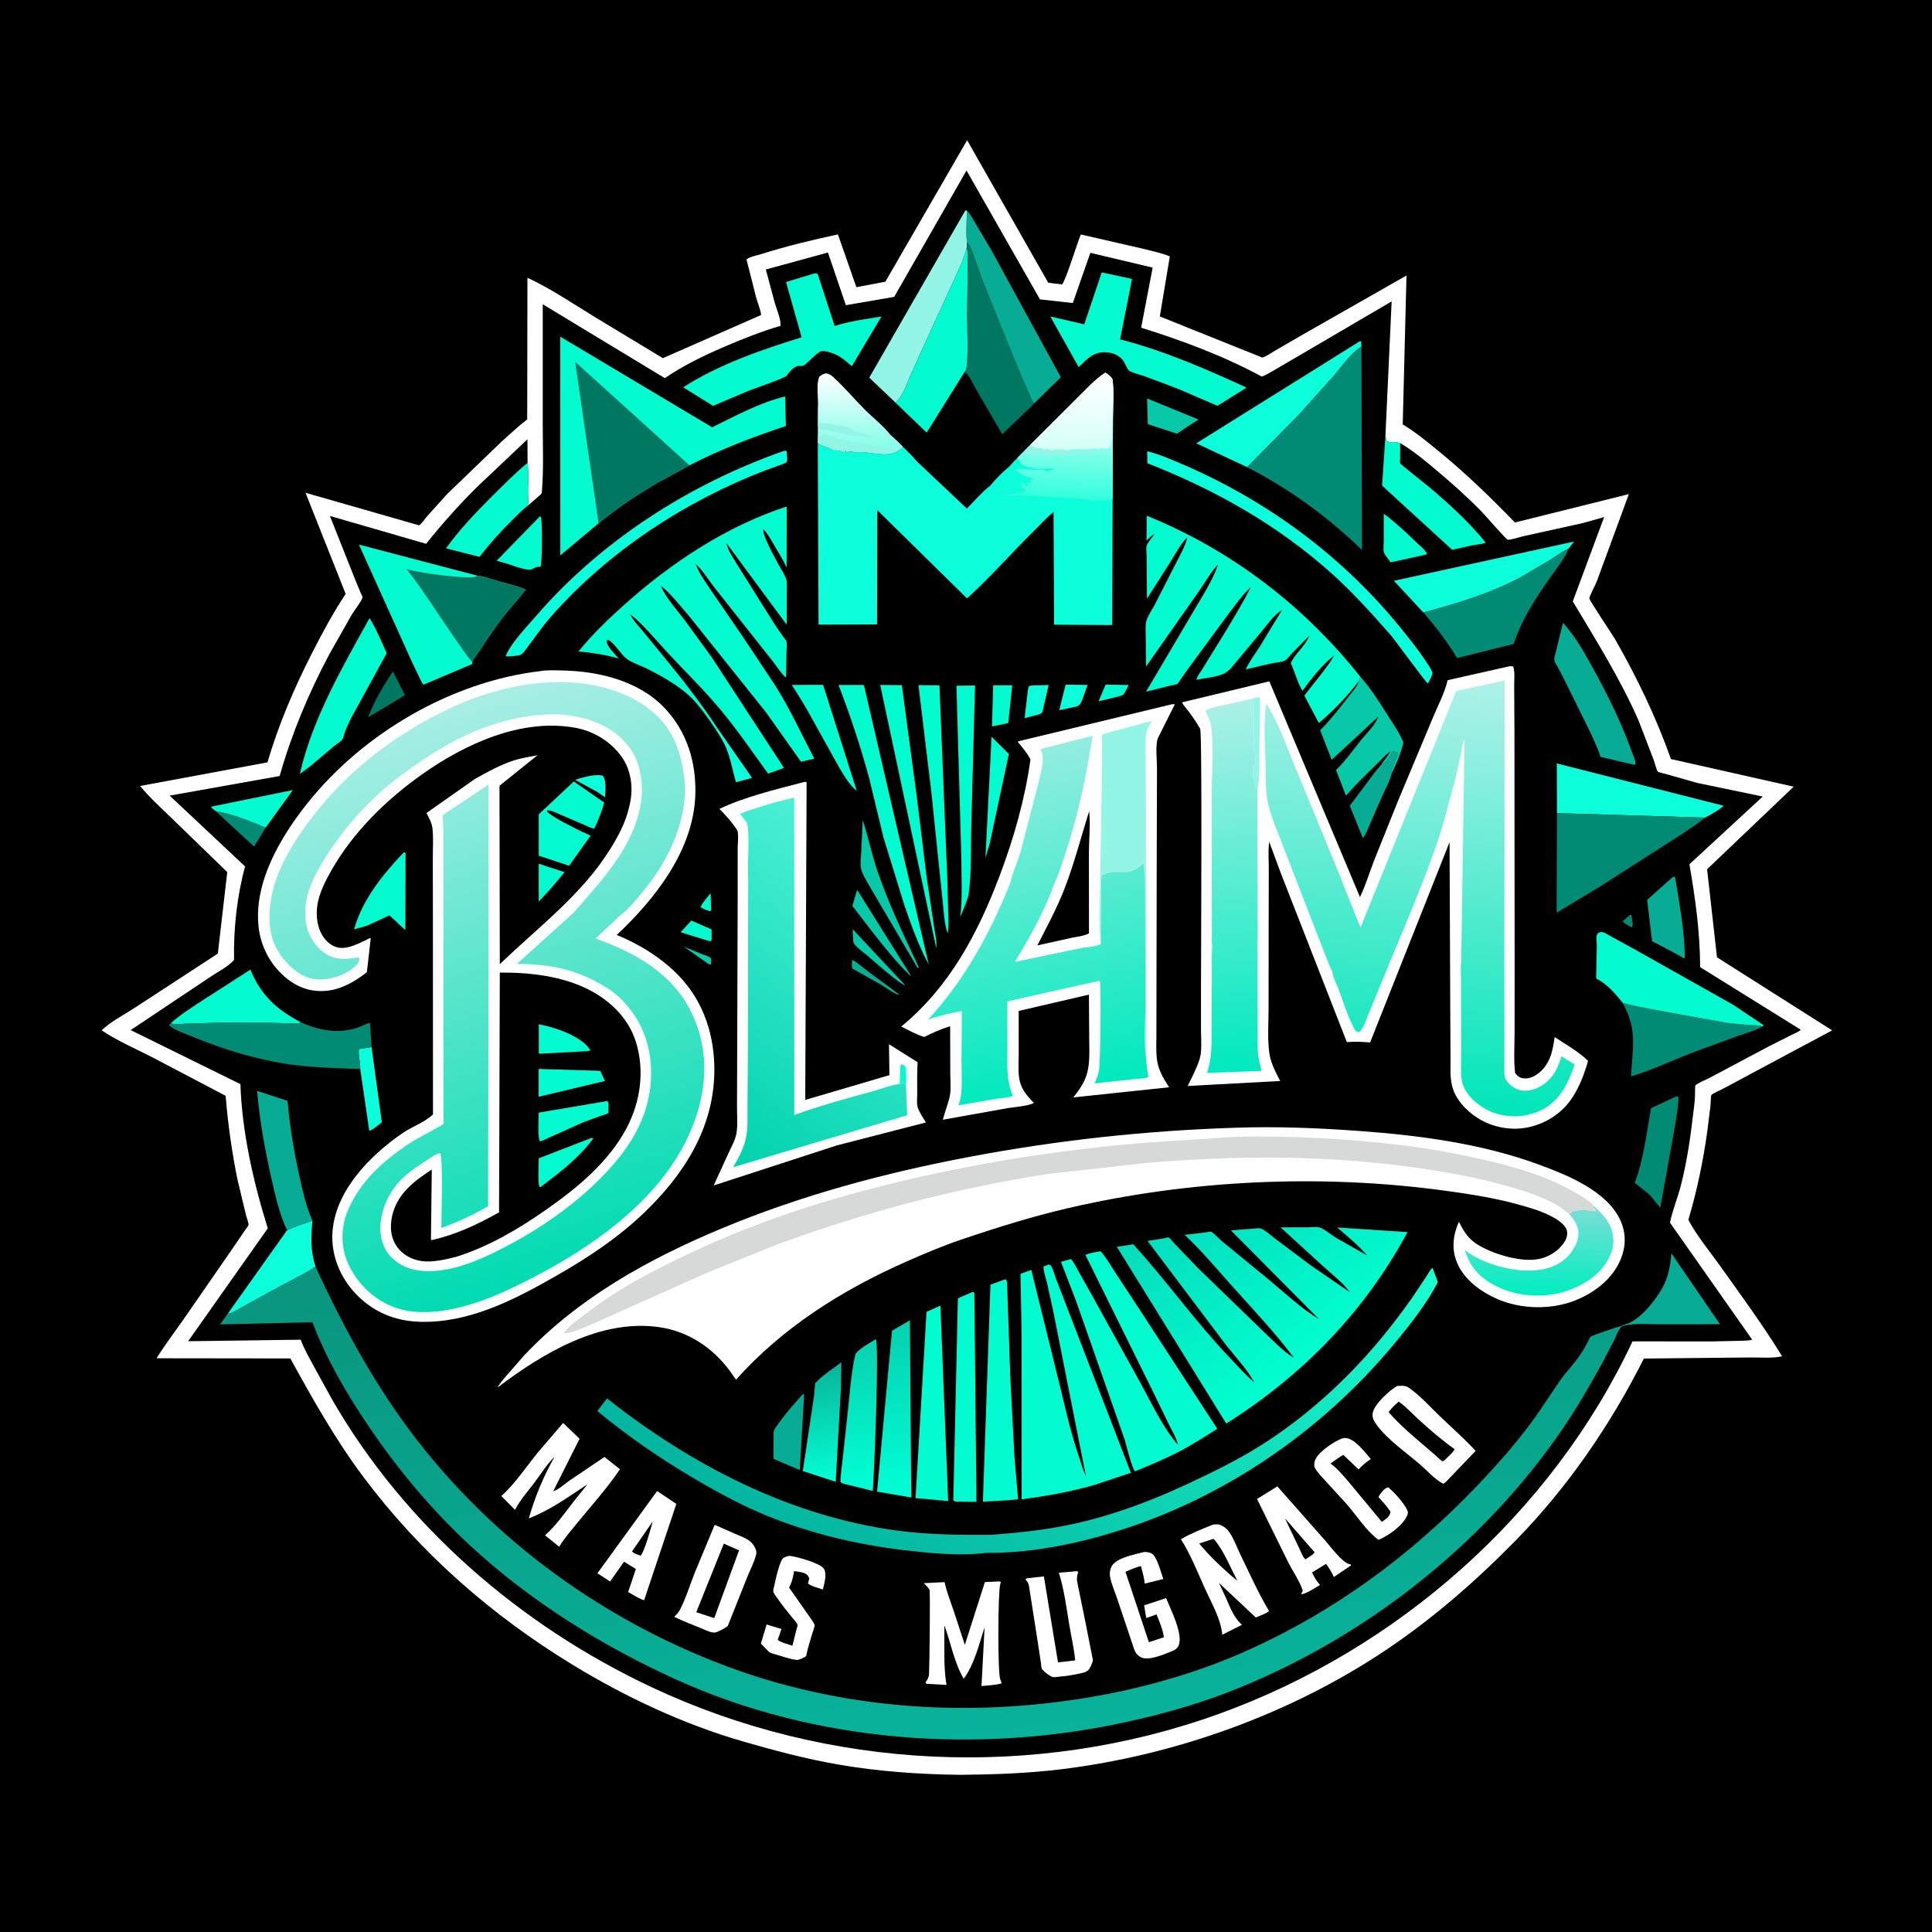 <svg version="1.1" xmlns="http://www.w3.org/2000/svg" style="display: block;" viewBox="0 0 2048 2048" width="1024" height="1024">
<defs>
	<linearGradient id="Gradient1" gradientUnits="userSpaceOnUse" x1="861.956" y1="1449.92" x2="882.899" y2="1569.37">
		<stop class="stop0" offset="0" stop-opacity="1" stop-color="rgb(8,181,154)"/>
		<stop class="stop1" offset="1" stop-opacity="1" stop-color="rgb(4,255,212)"/>
	</linearGradient>
	<linearGradient id="Gradient2" gradientUnits="userSpaceOnUse" x1="908.561" y1="476.144" x2="908.138" y2="395.81">
		<stop class="stop0" offset="0" stop-opacity="1" stop-color="rgb(130,255,233)"/>
		<stop class="stop1" offset="1" stop-opacity="1" stop-color="rgb(255,255,255)"/>
	</linearGradient>
	<linearGradient id="Gradient3" gradientUnits="userSpaceOnUse" x1="900.543" y1="1426.25" x2="919.815" y2="1577.41">
		<stop class="stop0" offset="0" stop-opacity="1" stop-color="rgb(9,210,175)"/>
		<stop class="stop1" offset="1" stop-opacity="1" stop-color="rgb(0,255,213)"/>
	</linearGradient>
	<linearGradient id="Gradient4" gradientUnits="userSpaceOnUse" x1="952.03" y1="1399.72" x2="947.304" y2="1585.7">
		<stop class="stop0" offset="0" stop-opacity="1" stop-color="rgb(5,208,175)"/>
		<stop class="stop1" offset="1" stop-opacity="1" stop-color="rgb(0,255,214)"/>
	</linearGradient>
	<linearGradient id="Gradient5" gradientUnits="userSpaceOnUse" x1="920.743" y1="1681.93" x2="1237.9" y2="1170.35">
		<stop class="stop0" offset="0" stop-opacity="1" stop-color="rgb(4,181,159)"/>
		<stop class="stop1" offset="1" stop-opacity="1" stop-color="rgb(27,255,209)"/>
	</linearGradient>
	<linearGradient id="Gradient6" gradientUnits="userSpaceOnUse" x1="1283.85" y1="1253.31" x2="1409.64" y2="1428.13">
		<stop class="stop0" offset="0" stop-opacity="1" stop-color="rgb(6,220,188)"/>
		<stop class="stop1" offset="1" stop-opacity="1" stop-color="rgb(1,255,207)"/>
	</linearGradient>
	<linearGradient id="Gradient7" gradientUnits="userSpaceOnUse" x1="738.96" y1="1206.75" x2="945.008" y2="921.979">
		<stop class="stop0" offset="0" stop-opacity="1" stop-color="rgb(0,210,172)"/>
		<stop class="stop1" offset="1" stop-opacity="1" stop-color="rgb(76,240,214)"/>
	</linearGradient>
	<linearGradient id="Gradient8" gradientUnits="userSpaceOnUse" x1="1121.82" y1="528.184" x2="1127.48" y2="399.728">
		<stop class="stop0" offset="0" stop-opacity="1" stop-color="rgb(49,255,221)"/>
		<stop class="stop1" offset="1" stop-opacity="1" stop-color="rgb(255,255,255)"/>
	</linearGradient>
	<linearGradient id="Gradient9" gradientUnits="userSpaceOnUse" x1="1135.95" y1="476.934" x2="1135.07" y2="398.39">
		<stop class="stop0" offset="0" stop-opacity="1" stop-color="rgb(213,255,248)"/>
		<stop class="stop1" offset="1" stop-opacity="1" stop-color="rgb(255,255,255)"/>
	</linearGradient>
	<linearGradient id="Gradient10" gradientUnits="userSpaceOnUse" x1="961.718" y1="1279.4" x2="1021.68" y2="1846.39">
		<stop class="stop0" offset="0" stop-opacity="1" stop-color="rgb(10,149,127)"/>
		<stop class="stop1" offset="1" stop-opacity="1" stop-color="rgb(8,179,154)"/>
	</linearGradient>
	<linearGradient id="Gradient11" gradientUnits="userSpaceOnUse" x1="1130.39" y1="1158.1" x2="1060.35" y2="798.638">
		<stop class="stop0" offset="0" stop-opacity="1" stop-color="rgb(0,233,189)"/>
		<stop class="stop1" offset="1" stop-opacity="1" stop-color="rgb(148,237,224)"/>
	</linearGradient>
	<linearGradient id="Gradient12" gradientUnits="userSpaceOnUse" x1="1630.47" y1="1372.14" x2="1631.51" y2="1277.37">
		<stop class="stop0" offset="0" stop-opacity="1" stop-color="rgb(0,238,191)"/>
		<stop class="stop1" offset="1" stop-opacity="1" stop-color="rgb(126,222,214)"/>
	</linearGradient>
	<linearGradient id="Gradient13" gradientUnits="userSpaceOnUse" x1="1316.98" y1="1135.3" x2="1290.14" y2="742.519">
		<stop class="stop0" offset="0" stop-opacity="1" stop-color="rgb(0,233,190)"/>
		<stop class="stop1" offset="1" stop-opacity="1" stop-color="rgb(173,240,231)"/>
	</linearGradient>
	<linearGradient id="Gradient14" gradientUnits="userSpaceOnUse" x1="1484.18" y1="1172.24" x2="1524.37" y2="715.869">
		<stop class="stop0" offset="0" stop-opacity="1" stop-color="rgb(0,230,185)"/>
		<stop class="stop1" offset="1" stop-opacity="1" stop-color="rgb(176,241,233)"/>
	</linearGradient>
	<linearGradient id="Gradient15" gradientUnits="userSpaceOnUse" x1="629.389" y1="1340.68" x2="445.853" y2="757.118">
		<stop class="stop0" offset="0" stop-opacity="1" stop-color="rgb(0,219,177)"/>
		<stop class="stop1" offset="1" stop-opacity="1" stop-color="rgb(169,238,229)"/>
	</linearGradient>
</defs>
<path transform="translate(0,0)" fill="rgb(0,0,0)" d="M -0 -0 L 2048 0 L 2048 2048 L -0 2048 L -0 -0 z"/>
<path transform="translate(0,0)" fill="rgb(254,254,254)" d="M 1025.2 148.635 L 1111.19 299.688 L 1125.78 301.52 C 1129.58 298.034 1141.99 257.112 1145.71 248.544 L 1213.01 263.99 C 1221.97 266.302 1231.53 268.242 1240.06 271.815 L 1229.46 335.446 L 1337.97 378.993 C 1342.44 377.857 1347.57 374.021 1351.61 371.689 L 1378.9 355.853 L 1490.94 292.039 L 1486.95 449.918 C 1500.62 458.091 1513.95 469.135 1526.28 479.259 C 1554.65 502.558 1580.38 527.517 1605.87 553.873 L 1726.66 523.766 L 1692.53 616.699 C 1691.47 619.46 1684.64 632.252 1684.81 634.325 C 1685.02 636.968 1709.12 672.446 1712.43 678.252 C 1735.69 719.033 1755.56 760.339 1771.27 804.632 L 1901.38 833.918 L 1809.6 921.437 L 1820.07 1014.78 L 1942.15 1092.23 L 1825.7 1154.51 C 1822.97 1156 1815.96 1158.73 1814.04 1160.86 C 1813.62 1161.32 1813.29 1170.79 1813.18 1172.02 L 1809.82 1199.11 C 1805.44 1230.92 1798.86 1262.31 1789.73 1293.12 C 1798.56 1309.82 1811.55 1325.34 1822.53 1340.73 C 1845.19 1372.46 1868.71 1404.52 1889.13 1437.72 C 1879.14 1440.18 1864.59 1438.74 1854.01 1438.99 L 1742.59 1440.12 C 1707.04 1510.7 1661.53 1577.06 1606.11 1633.53 C 1563.7 1676.73 1518.32 1716.27 1467.88 1749.92 C 1367 1817.23 1245.47 1860.71 1125.28 1875.45 C 1089.83 1879.8 1054.6 1881.02 1018.93 1881.39 C 975.145 1880.94 931.359 1877.89 888.166 1870.39 C 853.818 1864.43 820.182 1855.47 786.73 1845.75 C 724.03 1827.54 663.163 1798.94 607.498 1765.04 C 521.44 1712.64 445.82 1646.57 385.293 1565.74 C 355.579 1526.06 331.62 1483.33 307.787 1440.01 L 165.991 1439.83 C 174.845 1425.43 185.273 1411.88 194.942 1398.02 L 249.238 1319.53 L 259.772 1303.98 C 260.454 1302.97 263.251 1299.55 263.426 1298.55 C 263.727 1296.85 261.36 1290.39 260.862 1288.42 L 251.748 1250.45 C 245.776 1220.89 241.6 1191.65 239.202 1161.6 L 161.372 1120.75 C 143.666 1111.67 124.216 1103.3 107.732 1092.17 C 117.291 1082.96 131.04 1075.96 142.258 1068.66 L 197.162 1032.86 L 230.908 1010.82 L 240.89 924.443 L 181.423 866.769 C 170.171 855.969 158.419 845.177 148.47 833.169 L 283.497 808.136 C 295.402 767.851 311.56 730.005 330.585 692.643 C 341.52 671.168 353.049 649.622 366.426 629.566 L 323.856 522.363 L 444.302 556.89 C 447.508 554.57 450.308 550.05 452.969 546.996 L 473.928 523.771 L 531.626 468.179 C 540.323 460.462 548.923 452.243 558.129 445.164 L 558.87 444.603 L 559.098 294.436 C 583.739 305.837 607.856 322.207 631.056 336.379 L 702.649 379.652 L 806.828 333.901 C 806.102 327.788 803.186 321.277 801.541 315.294 L 791.295 274.899 C 795.287 272.029 802.211 270.842 806.956 269.345 C 833.649 260.923 860.865 254.344 888.229 248.5 L 907.802 304.432 L 938.498 298.636 L 1025.2 148.635 z"/>
<path transform="translate(0,0)" fill="rgb(0,0,0)" d="M 560.453 535.266 L 573.184 524.174 C 574.392 522.893 574.356 521.862 574.49 520.197 C 576.395 496.599 575.325 472.132 575.331 448.453 L 575.33 322.532 L 704.748 400.845 C 724.533 387.348 745.774 377.095 767.708 367.635 C 787.334 359.17 806.879 351.447 827.387 345.402 C 827.978 338.703 823.292 327.936 821.331 321.135 L 811.812 285.687 L 877.649 267.683 L 896.649 323.531 L 947.886 314.699 L 1024.55 180.737 L 1102.43 317.368 L 1137.23 321.234 L 1155.82 268.029 L 1221.86 283.685 L 1209.66 347.35 C 1253.9 361.267 1296.53 377.087 1337.48 399.159 C 1342.24 397.62 1346.74 394.612 1351.07 392.138 L 1375.71 377.806 L 1475.2 319.498 L 1468.59 462.322 L 1469.74 467.333 C 1471.3 468.082 1472.3 468.958 1474.05 468.766 C 1477.86 468.346 1480.61 468.715 1484.27 469.742 C 1497.69 477.562 1510.38 488.16 1522.26 498.131 C 1538.68 511.903 1554.84 526.319 1569.87 541.593 C 1574.06 545.847 1596.27 571.68 1598.3 572.135 C 1600.65 572.665 1610.96 569.256 1613.89 568.61 L 1678.08 554.439 L 1700.45 548.112 L 1667.21 637.489 C 1692.1 679.14 1717.24 719.042 1736.88 763.636 L 1753.12 805.901 C 1753.81 807.825 1756.1 816.77 1757.33 817.925 C 1758.27 818.813 1764.69 820.111 1766.23 820.569 L 1799.17 829.956 L 1868.57 844.361 L 1790.85 916.16 C 1797.21 952.829 1802.05 987.903 1802.23 1025.23 L 1908.84 1091.53 C 1907.28 1093.64 1902.97 1095.14 1900.56 1096.34 L 1875.65 1108.85 L 1812.21 1142.58 C 1808.59 1144.53 1799.42 1148.05 1797.08 1150.68 C 1796.78 1151.02 1796.8 1161.38 1796.74 1162.61 C 1796.4 1169.65 1795.28 1176.73 1794.47 1183.73 C 1791.66 1208.13 1787.85 1233.04 1781.74 1256.84 C 1778.39 1269.91 1772.9 1282.97 1770.23 1296.05 L 1857.44 1420.19 C 1853.41 1421.29 1848.42 1421.11 1844.23 1421.33 L 1814.37 1421.98 L 1730.56 1421.91 C 1644.52 1604.96 1481.35 1748.56 1291.67 1816.94 C 1097.08 1887.09 877.83 1876.43 690.809 1788.53 C 551.356 1722.98 428.988 1617.31 351.788 1483.09 L 331.836 1446.83 C 327.194 1438.14 322.152 1429.42 318.768 1420.15 L 199.429 1421.76 L 283.872 1302.08 C 268.723 1253.63 256.443 1199.91 254.853 1149.06 L 253.545 1148.57 L 138.493 1091.95 L 223.578 1035.13 C 230.775 1030.25 242.801 1024.07 248.12 1017.55 C 247.445 985.012 251.204 949.836 259.818 918.463 L 179.844 843.394 L 296.435 822.608 C 309.215 777.681 326.934 735.343 348.799 694.108 L 373.022 651.274 C 374.923 648.115 384.266 635.933 384.285 633.112 C 384.291 632.237 382.953 629.943 382.553 628.99 L 376.662 614.791 L 349.712 546.937 L 451.694 576.452 C 468.667 555.291 486.478 535.238 505.777 516.151 L 559.123 465.659 L 559.239 490.553 C 561.102 505.324 558.619 520.569 560.453 535.266 z"/>
<path transform="translate(0,0)" fill="rgb(2,139,116)" d="M 1728.29 969.5 L 1729.4 970.465 C 1729.86 973.861 1731.71 980.159 1730 982.98 L 1726.54 981.412 C 1724.28 980.009 1721.65 978.775 1720.16 976.5 L 1728.29 969.5 z"/>
<path transform="translate(0,0)" fill="rgb(4,251,208)" d="M 753.328 946.83 L 753.783 965 L 752.5 965.953 L 747.157 964.109 C 745.558 963.334 744.128 962.484 742.649 961.5 C 745.006 956.26 749.742 951.355 753.328 946.83 z"/>
<path transform="translate(0,0)" fill="rgb(7,201,168)" d="M 725.011 1003.56 L 744.389 1011.5 C 747.605 1012.77 751.389 1013.52 753.877 1016 L 753.721 1022.5 C 751.256 1022.58 749.286 1020.57 747.257 1019.21 L 725.011 1003.56 z"/>
<path transform="translate(0,0)" fill="rgb(8,171,147)" d="M 903.48 1017.5 C 908.957 1020.27 914.647 1025.61 919.618 1029.37 L 953.599 1054.5 C 949.442 1054.81 938.712 1046.58 934.801 1044.27 L 903.5 1026.71 C 902.582 1023.65 903.161 1020.62 903.48 1017.5 z"/>
<path transform="translate(0,0)" fill="rgb(4,251,208)" d="M 1172.04 725.688 L 1196.54 726.13 C 1194.54 729.027 1192.79 734.133 1190.53 736.5 C 1189.98 737.08 1186.71 737.927 1185.78 738.274 L 1164.56 743.38 L 1172.04 725.688 z"/>
<path transform="translate(0,0)" fill="rgb(7,201,168)" d="M 903.896 984.994 L 959.598 1044.5 C 954.325 1043.72 926.272 1018.83 919.686 1013.19 C 915.656 1009.74 907.242 1003.91 905 999.567 C 903.947 997.529 904.101 987.694 903.896 984.994 z"/>
<path transform="translate(0,0)" fill="rgb(13,254,219)" d="M 626.576 822.242 C 630.9 821.758 634.608 821.261 638.923 822.213 C 643.153 827.138 641.721 838.961 641.305 845.126 L 633.731 839.792 L 609.691 826.668 C 615.305 824.682 620.726 823.34 626.576 822.242 z"/>
<path transform="translate(0,0)" fill="rgb(4,251,208)" d="M 732.866 975.818 L 754.328 985.273 L 754.351 996.5 L 753 997.833 L 747.763 996.354 L 721.508 988.219 L 732.866 975.818 z"/>
<path transform="translate(0,0)" fill="rgb(13,254,219)" d="M 760.384 771.662 L 797.221 824.599 L 780.171 829.181 C 776.65 817.206 774.56 804.417 769.799 792.888 C 766.99 786.086 762.772 779.407 758.688 773.286 L 760.384 771.662 z"/>
<path transform="translate(0,0)" fill="rgb(13,254,219)" d="M 1129.61 725.776 L 1152.86 726.045 L 1148.96 737 C 1147.08 741.915 1146.41 746.738 1141.5 748.906 L 1122.86 752.87 L 1129.61 725.776 z"/>
<path transform="translate(0,0)" fill="rgb(4,251,208)" d="M 571.074 915.57 L 598.476 924.567 L 583.753 942.13 L 571.108 955.766 L 571.074 915.57 z"/>
<path transform="translate(0,0)" fill="rgb(13,254,219)" d="M 1095.67 726.554 L 1111.62 726.144 L 1105.08 754.5 C 1103.9 757.412 1099.1 757.801 1096.26 758.593 L 1086.14 761.331 L 1088.92 737.396 C 1089.34 734.018 1089.37 730.157 1091 727.118 L 1095.67 726.554 z"/>
<path transform="translate(0,0)" fill="rgb(0,120,97)" d="M 416.559 711.825 L 429.292 736.85 L 401.191 753.912 L 390.2 760.255 C 396.95 743.047 406.15 727.064 416.559 711.825 z"/>
<path transform="translate(0,0)" fill="rgb(7,201,168)" d="M 908.61 943.243 L 965.772 1034.5 L 964.245 1033.5 C 951.233 1021.08 939.344 1006.23 928.147 992.15 L 903.568 960.287 L 908.61 943.243 z"/>
<path transform="translate(0,0)" fill="rgb(2,139,116)" d="M 228.682 859.862 C 248.145 863.082 263.623 869.985 281.672 877.297 L 269.363 897.379 L 228.682 859.862 z"/>
<path transform="translate(0,0)" fill="rgb(4,251,208)" d="M 1052.83 726.511 L 1073.04 726.393 L 1068.78 766.531 L 1051.56 770.04 L 1052.83 726.511 z"/>
<path transform="translate(0,0)" fill="rgb(7,201,168)" d="M 1215.96 422.397 L 1270.56 444.707 L 1260.5 451.111 L 1247.62 459.72 L 1216.74 449.639 L 1215.96 422.397 z"/>
<path transform="translate(0,0)" fill="rgb(13,254,219)" d="M 381.867 1133.05 C 382.088 1126.16 379.549 1118.81 380.416 1112.02 L 393.879 1109.9 L 404.784 1189.74 C 402.127 1191.63 394.233 1198.41 391.464 1198.67 L 381.867 1133.05 z"/>
<path transform="translate(0,0)" fill="rgb(4,251,208)" d="M 1466.88 544.558 C 1479.49 553.946 1491.49 565.244 1502.81 576.181 C 1505.87 579.141 1511.56 583.402 1512.77 587.5 L 1507.76 588.782 L 1474.01 596.109 C 1472.5 593.277 1467.45 587.863 1466.87 585.215 C 1466.17 582.046 1466.87 576.926 1466.87 573.587 L 1466.88 544.558 z"/>
<path transform="translate(0,0)" fill="rgb(4,251,208)" d="M 1051.11 780.995 L 1069.48 799.253 L 1049.16 894.245 L 1044.61 909.449 L 1051.11 780.995 z"/>
<path transform="translate(0,0)" fill="rgb(7,201,168)" d="M 914.571 869.293 C 920.463 887.554 924.269 906.399 930.543 924.547 C 942.683 959.66 958.558 992.407 974.197 1025.94 L 972.5 1025.69 L 924.904 944.721 C 921.035 937.584 914.304 928.134 912.68 920.326 C 911.651 915.375 912.69 908.934 912.93 903.882 L 914.571 869.293 z"/>
<path transform="translate(0,0)" fill="rgb(4,251,208)" d="M 572.201 547.5 L 573.325 547.791 L 573.597 548.611 C 574.861 553.726 574.832 597.824 572.995 600.701 C 568.616 600.629 567.871 601.377 564.282 603.297 C 559.465 605.876 543.316 599.338 537.76 597.593 L 526.43 594.419 L 572.201 547.5 z"/>
<path transform="translate(0,0)" fill="rgb(4,251,208)" d="M 228.682 859.862 L 223.969 856 L 224.5 854.971 L 310.449 837.49 L 281.672 877.297 C 263.623 869.985 248.145 863.082 228.682 859.862 z"/>
<path transform="translate(0,0)" fill="rgb(8,171,147)" d="M 1464.21 810.54 C 1469.02 809.325 1472.17 803.044 1475 799.071 C 1475.58 798.246 1475.83 796.983 1476.77 796.598 C 1477.61 796.253 1480.22 797.429 1480.92 797.826 L 1482 798.5 C 1481.37 800.394 1481.81 799.577 1480.76 801 L 1480.5 803 C 1480.25 804.04 1479.38 805.166 1478.76 806 L 1478.5 808 C 1478.25 809.04 1477.38 810.166 1476.76 811 L 1476.5 813 L 1475.08 816.057 L 1475.53 819.162 C 1473.19 828.485 1467.56 838.326 1463.72 847.222 L 1450.62 877.383 C 1448.94 880.934 1447.34 885.471 1444.66 888.366 L 1430.83 854.134 L 1449.06 829.826 C 1453.97 823.378 1458.68 816.457 1464.21 810.54 z"/>
<path transform="translate(0,0)" fill="rgb(8,171,147)" d="M 851.408 1477.5 L 852.434 1478.42 L 847.796 1558.31 L 830.573 1551.03 L 819.979 1546.4 L 820.062 1524.25 C 820.124 1522.2 819.821 1518.56 820.369 1516.66 C 821.078 1514.22 824.494 1510.13 825.999 1508 C 833.668 1497.17 842.529 1487.33 851.408 1477.5 z"/>
<path transform="translate(0,0)" fill="rgb(4,251,208)" d="M 839.291 726.04 L 872.547 725.948 L 908.241 838.465 C 899.676 831.307 894.306 821.48 888.703 812.009 L 863.261 766.228 C 855.828 752.52 847.949 739.009 839.291 726.04 z"/>
<path transform="translate(0,0)" fill="rgb(8,171,147)" d="M 1773.45 929.5 L 1775.61 929.5 C 1780.34 958.558 1785.85 986.626 1785.98 1016.23 L 1769.26 1007.08 L 1751.31 997.714 L 1746.06 953.894 L 1773.45 929.5 z"/>
<path transform="translate(0,0)" fill="rgb(4,251,208)" d="M 428.073 903.5 C 429.333 903.567 428.66 903.367 429.924 904.5 L 429.745 985.387 L 429.1 985.456 L 412.896 970.313 L 389.08 981.24 L 375.343 985.18 C 384.237 953.533 405.773 926.924 428.073 903.5 z"/>
<path transform="translate(0,0)" fill="rgb(2,139,116)" d="M 1776.29 1162.5 C 1778.15 1162.14 1777.18 1162.17 1779.21 1162.5 C 1779.23 1171.9 1777.34 1181.57 1776.05 1190.88 L 1759.97 1280.25 L 1748.83 1266.62 L 1733.01 1253.95 C 1742.43 1228.44 1745.38 1201.26 1750.22 1174.66 L 1776.29 1162.5 z"/>
<path transform="translate(0,0)" fill="rgb(8,171,147)" d="M 1718.45 1405.79 C 1720.12 1404.88 1721.4 1404.3 1723.25 1403.81 C 1737.98 1399.94 1754.87 1378.44 1761.95 1365.63 C 1768.63 1353.55 1770.61 1342.19 1771.74 1328.56 L 1823.28 1403.73 L 1759.44 1403.81 C 1747.49 1403.83 1729.95 1401.94 1718.92 1406.26 L 1718.45 1405.79 z"/>
<path transform="translate(0,0)" fill="rgb(4,251,208)" d="M 1013.89 726.893 L 1033.61 726.664 L 1029.69 872.985 C 1028.93 897.336 1030.13 923.343 1026.85 947.432 C 1026.29 951.578 1024.39 955.834 1022.96 959.754 L 1017.93 972.188 C 1020.45 952.112 1019.14 930.662 1019.11 910.42 L 1013.89 726.893 z"/>
<path transform="translate(0,0)" fill="rgb(254,254,254)" d="M 835.28 1649.5 C 836.185 1649.34 836.487 1649.24 837.52 1649.34 C 844.604 1650.06 869.826 1657.21 873.342 1662.85 C 876.914 1668.58 873.719 1678.74 872.259 1684.91 C 867.767 1683.35 859.907 1681.62 856.5 1678.52 L 857.915 1673 L 856.443 1670.41 C 853.728 1666.42 846.161 1666.2 841.737 1665.45 C 840.781 1671.32 839.792 1676.25 837.098 1681.6 L 836.441 1682.86 L 859.401 1715.61 C 860.41 1717.17 863.19 1720.95 863.511 1722.64 C 863.752 1723.91 861.858 1729 861.435 1730.42 C 859.074 1738.32 856.444 1746.16 854.822 1754.26 L 854.578 1755.55 C 851.078 1757.73 848.608 1759.09 844.5 1759.69 C 837.133 1758.5 829.825 1756.13 822.702 1753.92 C 820.347 1753.19 816.933 1752.6 815.111 1750.99 L 806.544 1742.31 L 812.673 1722.03 L 828.384 1726.78 L 824.389 1738.34 C 827.771 1741.15 835.68 1743 840.01 1744.55 L 844.013 1728.27 C 844.336 1726.98 845.505 1723.97 845.401 1722.72 C 845.224 1720.59 841.542 1716.88 840.212 1715.24 C 834.741 1708.47 829.244 1701.78 824.333 1694.58 C 823.045 1692.7 820.415 1689.65 819.807 1687.47 C 819.303 1685.66 820.558 1681.85 820.957 1680.02 C 822.722 1671.92 824.862 1662.03 828.252 1654.5 C 829.853 1650.94 831.875 1650.77 835.28 1649.5 z"/>
<path transform="translate(0,0)" fill="rgb(13,254,219)" d="M 304.347 1304.1 C 313.048 1299.9 322.162 1297.23 331.237 1294 C 329.603 1311.14 329.064 1326.16 334.525 1342.77 C 321.788 1351.03 307.641 1357.51 294.346 1364.86 L 254 1387.07 C 250.325 1388.99 245.683 1392.51 241.532 1392.44 L 304.347 1304.1 z"/>
<path transform="translate(0,0)" fill="rgb(4,251,208)" d="M 973.637 726.296 L 995.852 726.464 L 1004.23 932.499 L 1005.13 966.605 C 1005.33 974.227 1005.95 981.964 1004.59 989.5 C 1000.66 978.279 1000.39 964.199 998.957 952.355 L 987.39 840.591 L 973.637 726.296 z"/>
<path transform="translate(0,0)" fill="rgb(4,251,208)" d="M 559.239 490.553 C 561.102 505.324 558.619 520.569 560.453 535.266 C 554.442 539.653 548.595 545.793 543.276 551.027 C 530.722 563.38 519.052 576.375 508.255 590.29 L 472.802 581.271 C 486.876 561.645 504.027 543.631 521.089 526.601 C 533.471 514.243 545.86 501.84 559.239 490.553 z"/>
<path transform="translate(0,0)" fill="rgb(4,251,208)" d="M 933.061 726.078 L 955.999 726.266 L 971.819 844.308 L 982.145 928.625 L 989.836 980.375 C 990.992 988.544 993.23 996.843 992.5 1005.12 L 933.061 726.078 z"/>
<path transform="translate(0,0)" fill="url(#Gradient1)" d="M 862.986 1479.38 L 864.105 1466.33 C 871.447 1458.11 883.096 1450.81 891.891 1444.08 L 891.437 1471.35 L 885.895 1570.73 L 851.011 1559.36 L 862.986 1479.38 z"/>
<path transform="translate(0,0)" fill="rgb(254,254,254)" d="M 1423.52 1524.5 L 1425.5 1524.33 C 1435.72 1524.06 1447.1 1539.78 1453.14 1546.67 C 1448.1 1549.92 1444.25 1553.3 1440.12 1557.62 L 1423.95 1542.22 C 1419.19 1544.87 1414.83 1548.26 1410.41 1551.43 C 1417.11 1556.16 1422.36 1562.62 1427.83 1568.68 L 1464.78 1613.21 L 1467.82 1611.17 C 1471.15 1608.7 1473.46 1606.58 1473.97 1602.5 C 1470.31 1596.81 1465.68 1591.92 1461.18 1586.9 L 1462.24 1585.01 C 1464.33 1581.88 1467.91 1577.3 1471.5 1576.61 C 1478.17 1581.94 1487.24 1592.24 1491.27 1599.78 C 1492.47 1602.02 1492.85 1603.58 1491.88 1606 C 1487.49 1616.97 1471.77 1627.94 1461.28 1632.35 C 1447.99 1622.55 1438.13 1606.43 1427.25 1594.12 L 1405.39 1570.2 C 1401.02 1565.41 1396.31 1560.81 1393.3 1555 C 1393.06 1551.89 1393.1 1549.62 1394.5 1546.76 C 1398.66 1538.29 1414.67 1527.6 1423.52 1524.5 z"/>
<path transform="translate(0,0)" fill="rgb(4,251,208)" d="M 181.045 1084.67 C 190.219 1076.34 201.223 1069.4 211.531 1062.5 L 265.455 1027.84 C 276.656 1055.06 293.09 1070.08 318.939 1083.66 C 315.758 1085.53 312.07 1084.94 308.512 1084.86 L 286 1084.23 L 233.664 1084.09 L 197.608 1085.16 C 192.83 1085.29 186.675 1086.22 182.152 1085.06 L 181.045 1084.67 z"/>
<path transform="translate(0,0)" fill="rgb(4,251,208)" d="M 608.27 828.371 L 640.545 850.755 C 637.86 860.503 634.309 869.195 630.036 878.349 C 626.499 878.047 622.374 875.652 619.085 874.274 L 592.532 862.857 C 588.772 861.242 584.07 858.835 580 859.001 L 579.896 860.5 C 589.991 868.979 604.885 875.205 616.574 881.527 L 626.1 885.787 L 603.289 917.74 L 571.098 907.07 L 571.125 863.213 L 608.27 828.371 z"/>
<path transform="translate(0,0)" fill="rgb(254,254,254)" d="M 1212.85 1645.15 C 1215.56 1645.12 1217.79 1645.43 1220.33 1646.49 C 1226.43 1649.05 1230.73 1667.6 1233.21 1673.81 L 1213.47 1678.66 C 1212.89 1672.4 1210.96 1666.11 1209.45 1660.01 C 1203.68 1661.56 1198.5 1663.76 1193.06 1666.21 L 1217.85 1740.76 L 1233.8 1735.58 C 1232.54 1727.19 1229.18 1719.2 1226 1711.38 L 1215.04 1715.19 L 1212.82 1701.71 L 1226.97 1697.09 L 1236.06 1694.03 C 1240.59 1705.12 1255.19 1733.65 1249.05 1745 C 1247.46 1747.94 1245.19 1749.16 1242.24 1750.35 C 1234.51 1753.48 1218.12 1760.66 1210 1757.02 C 1205.89 1755.18 1203.84 1752.42 1202.26 1748.3 L 1184.5 1695.31 C 1181.94 1687.49 1177.91 1678.93 1176.63 1670.89 C 1176.08 1667.4 1176.67 1663.64 1178.31 1660.5 C 1183.21 1651.12 1203.01 1647.88 1212.85 1645.15 z"/>
<path transform="translate(0,0)" fill="rgb(254,254,254)" d="M 696.549 1580.57 L 716.958 1594.19 L 682.789 1696.31 C 677.146 1694.66 671.097 1690.48 665.864 1687.64 L 674.041 1663.21 L 661.513 1655.46 L 646.747 1676.46 L 633.279 1667.74 L 696.549 1580.57 z"/>
<path transform="translate(0,0)" fill="rgb(0,0,0)" d="M 691.932 1612.76 C 690.054 1619.63 682.983 1645.56 679 1649.08 L 673.5 1647 C 671.812 1646.2 671.275 1645.78 670.012 1644.5 L 691.932 1612.76 z"/>
<path transform="translate(0,0)" fill="rgb(254,254,254)" d="M 1141.67 1665.5 L 1143 1666.28 L 1142.5 1668.06 C 1140.6 1673.68 1142.21 1678.21 1143.31 1683.87 L 1149.39 1713.5 L 1158.61 1760.17 C 1157.58 1763.17 1156.63 1766.06 1154.92 1768.76 C 1152.64 1772.4 1148.79 1773.07 1144.82 1773.93 C 1137.75 1775.47 1130.66 1776.73 1123.44 1777.28 C 1121.54 1777.42 1117.82 1778.16 1116.04 1777.75 C 1114.37 1777.37 1111.61 1775.47 1110.22 1774.5 C 1108.77 1773.48 1105.26 1770.56 1104.42 1769.07 C 1103.76 1767.93 1103.61 1763.99 1103.39 1762.59 L 1100.86 1745.82 L 1091.08 1683.22 C 1090.65 1680.43 1090.35 1678.09 1088.39 1675.92 L 1087.03 1674.5 L 1088 1673.17 L 1106.55 1671.02 L 1121.52 1762.19 L 1139.71 1760.06 C 1138.66 1748.01 1135.8 1736.05 1133.78 1724.11 C 1130.55 1705.1 1128.27 1685.53 1122.41 1667.13 L 1141.67 1665.5 z"/>
<path transform="translate(0,0)" fill="rgb(4,251,208)" d="M 888.903 726.09 L 915.767 726.086 L 984.5 1022.4 C 973.918 1002.56 965.959 980.955 958.734 959.707 L 936.5 887.59 L 921.58 825.774 C 912.603 792.014 901.347 758.718 888.903 726.09 z"/>
<path transform="translate(0,0)" fill="rgb(4,251,208)" d="M 1468.59 462.322 L 1469.74 467.333 C 1471.3 468.082 1472.3 468.958 1474.05 468.766 C 1477.86 468.346 1480.61 468.715 1484.27 469.742 L 1484.19 485.589 C 1484.19 486.89 1483.85 489.961 1484.19 491.08 C 1484.51 492.142 1512.08 513.783 1514.77 516.061 C 1535.96 533.969 1557.45 553.565 1574.9 575.146 C 1571.01 577.008 1565.28 577.174 1561 578.013 L 1539.38 582.822 L 1465.11 514.801 L 1468.59 462.322 z"/>
<path transform="translate(0,0)" fill="rgb(8,171,147)" d="M 304.347 1304.1 C 296.268 1287.36 291.793 1267.08 287.693 1249 C 280.821 1218.71 275.168 1187.39 272.602 1156.41 L 304.847 1166.96 C 307.155 1194.31 311.896 1222.21 317.879 1249 C 321.17 1263.73 324.604 1278.95 330.705 1292.81 L 331.237 1294 C 322.162 1297.23 313.048 1299.9 304.347 1304.1 z"/>
<path transform="translate(0,0)" fill="rgb(254,254,254)" d="M 1354.02 1575.63 L 1404.74 1633 C 1410.19 1639.18 1422.63 1656.15 1430.27 1658.04 L 1431.91 1658.37 L 1432.03 1659.5 L 1413.94 1671.69 C 1411.64 1666.52 1408.95 1662.3 1405.66 1657.72 L 1390.82 1666.9 C 1393.06 1671.44 1395.05 1675.42 1398.49 1679.19 L 1399.26 1680 L 1397.48 1681.19 C 1394.18 1683.19 1382.54 1690.63 1379.34 1689.8 L 1380.98 1686 C 1377.67 1676.11 1370.73 1666.14 1365.91 1656.78 L 1332.49 1588.99 L 1354.02 1575.63 z"/>
<path transform="translate(0,0)" fill="rgb(0,0,0)" d="M 1362.14 1609.54 L 1393.55 1645.5 L 1391.37 1647.96 L 1383.8 1653.04 C 1380.74 1650.21 1378.89 1644.61 1377.05 1640.82 L 1362.14 1609.54 z"/>
<path transform="translate(0,0)" fill="url(#Gradient2)" d="M 867.183 427.769 C 867.139 419.827 865.281 406.408 868.5 399.328 C 871.22 396.997 872.471 396.364 876 395.756 C 878.999 396.302 881.001 397.632 883.221 399.647 C 895.042 410.379 905.591 423.002 916.884 434.354 C 925.335 442.849 936.513 451.401 943.713 460.77 L 949.593 466.107 L 957.102 473.66 L 956.247 474.51 C 943.272 487.861 922.831 477.453 906.842 479.368 L 906 479.51 C 903.86 478.628 902.267 478.625 900 478.51 L 899 479.5 L 897.209 479.239 L 897 477.638 C 895.931 478.513 895.304 478.983 894 479.51 C 890.962 477.843 888.29 477.034 884.777 477.378 L 884 477.51 C 881.01 475.751 878.332 474.534 875 473.51 C 872.089 472.615 869.647 471.28 866.981 469.836 L 867.013 461.23 L 867.014 450.869 L 867.183 427.769 z"/>
<path transform="translate(0,0)" fill="rgb(146,245,230)" d="M 867.183 427.769 L 868.438 448.551 C 873.35 448.716 878.184 448.709 883 449.757 C 889.442 451.159 897.368 450.704 902.746 455.122 C 906.14 457.911 911.558 458.554 915.799 459.366 C 917.119 459.618 916.546 459.473 917.859 459.933 C 919.362 460.729 920.711 461.483 922.373 461.909 L 923.378 462.118 L 923 463.5 L 925 464 L 924.84 464.761 C 919.149 464.293 912.906 461.955 907.309 462.366 C 905.448 462.503 905.91 462.7 904.496 462.217 C 902.249 461.45 899.922 461.419 897.622 460.823 L 896.5 460.51 C 889.51 458.875 882.81 456.483 875.537 456.128 C 873.198 456.014 871.141 455.73 868.843 455.266 L 867.014 450.869 L 867.183 427.769 z"/>
<path transform="translate(0,0)" fill="rgb(146,245,230)" d="M 867.013 461.23 L 870.5 462.49 L 871.773 460.598 C 875.905 460.853 878.708 460.857 881.957 463.623 L 882.516 462.448 L 881.713 461.494 L 884 461.5 L 884.565 462.382 C 885.665 463.841 886.951 464.459 888.502 465.339 C 891.625 465.374 893.636 465.173 896.505 466.495 C 899.815 468.02 906.752 470.074 910.047 468.731 L 911.414 469.228 C 917.685 471.455 923.952 472.03 930.444 473.285 L 931 474.51 L 932.25 474.005 C 934.024 473.414 934.575 473.506 936.31 473.786 L 935.904 475.212 L 936 476.51 L 937.031 476.011 C 938.785 475.309 940.158 475.434 942 475.5 L 943 474.51 L 944.5 475.51 C 948.037 474.323 945.819 472.516 950.51 472.5 C 950.349 470.234 950.221 468.313 949.593 466.107 L 957.102 473.66 L 956.247 474.51 C 943.272 487.861 922.831 477.453 906.842 479.368 L 906 479.51 C 903.86 478.628 902.267 478.625 900 478.51 L 899 479.5 L 897.209 479.239 L 897 477.638 C 895.931 478.513 895.304 478.983 894 479.51 C 890.962 477.843 888.29 477.034 884.777 477.378 L 884 477.51 C 881.01 475.751 878.332 474.534 875 473.51 C 872.089 472.615 869.647 471.28 866.981 469.836 L 867.013 461.23 z"/>
<path transform="translate(0,0)" fill="url(#Gradient3)" d="M 928.49 1419.5 C 932.126 1427.91 926.724 1561.01 925.2 1580.45 L 897.246 1573.52 C 894.647 1572.97 892.971 1572.73 890.863 1571 C 890.882 1564.03 892.166 1556.94 892.885 1550 L 897.624 1506.89 C 900.361 1483.75 901.575 1459.28 906.513 1436.52 C 907.698 1431.05 923.566 1422.78 928.49 1419.5 z"/>
<path transform="translate(0,0)" fill="rgb(13,254,219)" d="M 829.51 478.5 L 832.501 477.682 L 833.886 478.5 C 833.936 480.921 834.9 487.808 834.118 489.72 C 833.545 491.123 814.157 497.487 810.892 498.747 C 725.794 531.592 645.035 584.563 584.499 653.15 C 573.647 665.445 564.993 678.807 554.939 691.651 C 551.796 695.665 545.324 695.18 540.5 695.766 C 538.909 695.861 537.609 695.708 536.038 695.5 L 536.815 693.562 C 543.717 679.486 557.716 665.212 567.988 653.298 C 636.802 573.481 730.488 513.419 829.51 478.5 z"/>
<path transform="translate(0,0)" fill="rgb(4,251,208)" d="M 1030.81 1369.5 C 1031.95 1369.71 1031.21 1369.5 1032.88 1370.5 L 1035.09 1592 L 1015.5 1591.79 C 1013.03 1591.7 1012.56 1592.13 1010.58 1590.5 L 1015.44 1376.35 L 1030.81 1369.5 z"/>
<path transform="translate(0,0)" fill="rgb(8,171,147)" d="M 1656.82 660.256 C 1670.39 674.891 1681.31 694.861 1690.85 712.339 C 1705.77 739.682 1719.36 767.642 1729.86 796.992 C 1731.13 800.522 1734.52 807.346 1733.5 810.818 L 1728.72 809.792 L 1696.67 802.352 C 1693.92 793.505 1689.67 784.896 1685.87 776.454 L 1659.06 722.03 L 1650.68 706.064 C 1649.79 704.426 1648 701.912 1647.66 700.077 C 1647.19 697.548 1648.93 692.776 1649.55 690.071 L 1656.82 660.256 z"/>
<path transform="translate(0,0)" fill="rgb(4,251,208)" d="M 391.748 655.241 C 398.978 666.702 404.261 680.058 409.975 692.364 L 371.815 761.954 C 369.451 766.69 367.28 771.391 365.51 776.383 C 364.851 778.239 364.052 782.253 363.024 783.746 C 361.426 786.07 356.457 788.987 354.074 790.96 L 329.581 811.663 L 317.885 820.385 C 331.026 762.014 363.036 707.163 391.748 655.241 z"/>
<path transform="translate(0,0)" fill="rgb(13,254,219)" d="M 1508.84 649.245 L 1477.62 615.667 L 1668.64 574.048 L 1662.9 581.352 L 1661.96 581.81 C 1655.64 584.986 1649.95 589.196 1644 592.995 L 1612.75 611.418 C 1580.45 628.996 1544.22 639.747 1508.84 649.245 z"/>
<path transform="translate(0,0)" fill="rgb(254,254,254)" d="M 1286.07 1616.07 L 1286.89 1616.02 C 1288.56 1615.89 1290.35 1615.69 1292 1616.04 C 1295.26 1616.71 1299.38 1619.51 1301.5 1622.04 C 1307.07 1628.68 1310.87 1639.58 1314.66 1647.4 C 1324.19 1667.04 1333.42 1687.87 1344.58 1706.58 L 1345.28 1707.72 C 1343.82 1709.85 1333.98 1713.36 1331.2 1714.62 L 1292.16 1677.97 L 1300.42 1695.73 C 1304.11 1704.6 1308.35 1714.7 1315.42 1721.36 L 1316.55 1722.39 L 1295.65 1732.86 C 1294.14 1715.97 1284 1698.77 1277.04 1683.34 C 1269.11 1665.75 1262.1 1648 1251.84 1631.58 C 1262.51 1625.36 1274.63 1620.67 1286.07 1616.07 z"/>
<path transform="translate(0,0)" fill="rgb(0,0,0)" d="M 1285.34 1631.5 L 1286.73 1631.48 C 1297.45 1643.83 1304.01 1661.26 1311.7 1675.68 L 1305.11 1670.25 C 1292.59 1659.36 1281.85 1648.92 1271.18 1636.23 L 1285.34 1631.5 z"/>
<path transform="translate(0,0)" fill="url(#Gradient4)" d="M 934.096 1534.48 L 945.576 1410.63 L 964.564 1399.56 L 965.839 1568.6 L 966.142 1587.43 L 929.764 1581.19 L 934.096 1534.48 z"/>
<path transform="translate(0,0)" fill="rgb(4,251,208)" d="M 996.867 1383.98 L 1005.11 1591.23 L 984.108 1589.24 L 970.531 1588.11 L 982.176 1390.65 L 996.867 1383.98 z"/>
<path transform="translate(0,0)" fill="rgb(2,139,116)" d="M 1720.26 1063.2 C 1739.85 1068.16 1759.64 1071.44 1779.5 1075.05 L 1829.19 1084.03 C 1837.74 1085.33 1846.36 1085.91 1854.98 1086.57 C 1859.17 1086.89 1864.19 1086.63 1868.13 1088.07 C 1861.85 1092.23 1851.73 1094.76 1844.55 1097.35 L 1797.29 1114.62 C 1774.54 1123.23 1752.28 1133.94 1729.04 1141.07 C 1729.64 1123.43 1733.11 1105.77 1729.66 1088.16 C 1727.93 1079.32 1724.22 1071.22 1720.26 1063.2 z"/>
<path transform="translate(0,0)" fill="rgb(13,254,219)" d="M 1216.09 478.338 C 1227.94 481.237 1240.06 486.398 1251.27 491.17 C 1343.89 530.582 1425.9 591.419 1488.58 670.33 C 1496.18 679.896 1503.87 689.484 1510.58 699.704 C 1513.16 703.645 1516.63 708.123 1518.28 712.543 C 1519.11 714.751 1515.98 719.894 1514.92 722.22 L 1513.64 724.5 C 1511.11 723.218 1479.05 678.641 1472.9 671.664 C 1453.51 649.686 1433.58 627.579 1411.75 607.982 C 1354.39 556.479 1287.84 519.044 1216.3 491.031 L 1216.09 478.338 z"/>
<path transform="translate(0,0)" fill="rgb(7,201,168)" d="M 1442.18 717.602 C 1453.43 730.094 1462.6 744.91 1471.58 759.079 C 1477.26 768.035 1483.59 777.123 1487.71 786.905 C 1485.27 797.423 1480.34 809.474 1475.53 819.162 L 1475.08 816.057 L 1476.5 813 L 1476.76 811 C 1477.38 810.166 1478.25 809.04 1478.5 808 L 1478.76 806 C 1479.38 805.166 1480.25 804.04 1480.5 803 L 1480.76 801 C 1481.81 799.577 1481.37 800.394 1482 798.5 L 1480.92 797.826 C 1480.22 797.429 1477.61 796.253 1476.77 796.598 C 1475.83 796.983 1475.58 798.246 1475 799.071 C 1472.17 803.044 1469.02 809.325 1464.21 810.54 C 1467.3 805.67 1471.26 801.724 1473.94 796.501 C 1469 799.724 1464.22 805.378 1459.94 809.498 C 1448.58 820.431 1437.13 831.497 1426.79 843.404 L 1416.27 816.272 C 1426.23 806.689 1434.84 794.346 1443.61 783.557 C 1449.06 776.855 1458.37 767.923 1460.98 759.711 L 1411.72 805.406 L 1399.43 774.076 C 1410.58 763.013 1420.24 750.359 1429.87 737.965 C 1433.1 733.801 1437.97 728.767 1439.77 723.781 L 1440.35 722.033 C 1440.2 721.47 1441.86 718.342 1442.18 717.602 z"/>
<path transform="translate(0,0)" fill="rgb(254,254,254)" d="M 1056.71 1676.5 C 1058.69 1676.34 1059.07 1676.04 1060.89 1677 L 1060.63 1677.93 L 1060.24 1679.5 C 1057.85 1688.38 1057.42 1774.1 1060.38 1780.43 C 1061.28 1782.37 1061.48 1782.17 1061.58 1784.5 C 1055.07 1786.36 1047.21 1786.51 1040.43 1787.28 L 1043.7 1724.94 C 1038.03 1742.48 1032.74 1764.69 1021.62 1779.49 C 1011.55 1762.89 1007.88 1741.03 1001 1722.8 L 1001.06 1752.5 C 1001.03 1764.08 1001.43 1774.67 1003.38 1786.08 L 982 1784.89 L 980.964 1783.5 C 983.17 1780.59 984.563 1778.22 984.805 1774.48 C 985.335 1766.28 986.215 1687.05 985.322 1685.2 C 984.337 1683.15 980.895 1680.01 979.334 1678.19 L 1001.34 1677.14 C 1003.38 1687.24 1007.45 1697.12 1010.71 1706.89 L 1022.78 1743.64 L 1044.01 1677.08 L 1056.71 1676.5 z"/>
<path transform="translate(0,0)" fill="rgb(8,171,147)" d="M 1025 223.129 C 1029.48 228.104 1032.53 234.28 1035.95 240 L 1051.07 265.446 L 1124.54 399.891 L 1096.02 427.789 C 1092.78 422.771 1090.49 416.594 1088.03 411.122 L 1073.64 377.306 L 1042.32 299.44 L 1032.4 272.059 C 1030.35 266.544 1028.98 261.355 1025.13 256.798 C 1023.42 246.831 1025.01 233.438 1025 223.129 z"/>
<path transform="translate(0,0)" fill="rgb(254,254,254)" d="M 757.601 1616.38 L 778.83 1625.74 C 788.059 1629.85 796.411 1631.66 800.842 1641.68 C 801.772 1643.78 802.076 1645.89 801.491 1648.15 C 799.425 1656.14 795.117 1664.32 792.028 1672 L 771.428 1723.68 C 767.575 1726.51 763.932 1728.39 759.5 1730.17 C 754.833 1731.77 748.89 1728.31 744.503 1726.52 C 734.449 1722.43 724.46 1718.67 714.687 1713.89 C 716.954 1711.73 719.1 1709.58 720.573 1706.78 C 727.179 1694.24 731.505 1679.49 736.827 1666.27 L 757.601 1616.38 z"/>
<path transform="translate(0,0)" fill="rgb(0,0,0)" d="M 767.271 1636.33 L 783.41 1643.44 L 757.141 1715.29 L 738.083 1709 L 767.271 1636.33 z"/>
<path transform="translate(0,0)" fill="rgb(254,254,254)" d="M 1481.21 1469.11 L 1486.96 1468.98 C 1490.44 1469.09 1492.56 1470.38 1495.31 1472.4 C 1506.32 1480.46 1516.35 1491.64 1526.2 1501.1 C 1538.92 1513.32 1552.26 1525.04 1564.23 1538.01 L 1533.65 1569.88 C 1532.39 1571.26 1531.54 1571.9 1530 1572.88 C 1520.75 1568.14 1513.15 1559.2 1505.27 1552.37 C 1490.49 1539.58 1471.04 1526.36 1459.5 1510.67 C 1456.43 1506.49 1453.99 1502.41 1455.28 1497.09 C 1457.53 1487.81 1473.07 1473.66 1481.21 1469.11 z"/>
<path transform="translate(0,0)" fill="rgb(0,0,0)" d="M 1482.73 1485.79 C 1490.2 1490.96 1496.96 1498.47 1503.7 1504.62 C 1516.1 1515.94 1528.34 1526.51 1542 1536.28 C 1539.78 1540.3 1534.95 1544.16 1531.7 1547.5 C 1529.97 1549 1531.01 1548.46 1528.5 1548.91 C 1510.04 1531.82 1488.28 1515.92 1471.97 1496.87 C 1475.22 1492.51 1478.61 1489.28 1482.73 1485.79 z"/>
<path transform="translate(0,0)" fill="rgb(13,254,219)" d="M 1322.04 495.215 L 1268.14 469.923 L 1441.75 361.575 L 1442.9 362 L 1443.15 367.453 C 1431.81 374.306 1421.83 389.151 1413.21 399.134 L 1377.63 438.734 L 1322.04 495.215 z"/>
<path transform="translate(0,0)" fill="rgb(254,254,254)" d="M 596.952 1508.39 L 614.381 1525.14 L 586.397 1580.81 C 591.951 1579.13 598.824 1572.89 603.769 1569.41 L 640.725 1544.46 L 657.209 1557.43 C 643.94 1577.27 626.951 1595.88 611.866 1614.47 C 605.59 1622.21 598.791 1629.83 593.598 1638.34 L 592.835 1639.62 L 577.753 1627.49 C 589.979 1616.82 600.106 1601.59 610.261 1588.95 L 622.8 1573.4 C 601.928 1587.06 584.148 1600.33 560.586 1609.55 C 567.048 1586.69 576.13 1564.97 587.815 1544.32 C 579.939 1551.85 574.001 1561.63 567.497 1570.34 C 560.465 1579.77 552.411 1588.65 546.744 1599 L 545.952 1600.48 L 531.394 1585.86 C 545.947 1572.97 557.89 1554.65 570.244 1539.56 L 596.952 1508.39 z"/>
<path transform="translate(0,0)" fill="rgb(4,251,208)" d="M 1064.48 1356.5 L 1066.46 1356.25 C 1067.93 1358.33 1067.56 1361.4 1067.68 1363.95 L 1068.4 1385.31 L 1071.03 1461 L 1075.4 1544.53 L 1079.24 1589.46 L 1058.25 1590.96 L 1041.93 1591.85 L 1049.94 1361.86 L 1064.48 1356.5 z"/>
<path transform="translate(0,0)" fill="rgb(146,245,230)" d="M 949.337 426.877 L 921.454 400.311 L 1023.27 223.122 L 1025 223.129 C 1025.01 233.438 1023.42 246.831 1025.13 256.798 L 1025.03 261.713 C 1021.52 276.33 1014.25 290.344 1008.04 304 L 979.857 365.387 L 965.249 397.759 C 961.137 407.094 957.152 420.173 949.337 426.877 z"/>
<path transform="translate(0,0)" fill="rgb(13,254,219)" d="M 1650.52 861.954 L 1650.32 809.288 L 1827.3 854.19 C 1821.41 859.127 1814.15 863.291 1807.29 866.733 L 1650.52 861.954 z"/>
<path transform="translate(0,0)" fill="rgb(2,139,116)" d="M 1508.84 649.245 C 1544.22 639.747 1580.45 628.996 1612.75 611.418 L 1644 592.995 C 1649.95 589.196 1655.64 584.986 1661.96 581.81 L 1662.9 581.352 C 1658.74 592.109 1649.76 602.925 1643.12 612.405 C 1627.23 635.087 1613.48 656.181 1604.46 682.629 L 1544.56 697.53 C 1534.05 679.958 1522.22 664.671 1508.84 649.245 z"/>
<path transform="translate(0,0)" fill="rgb(4,251,208)" d="M 1025.03 261.713 C 1026.23 269.799 1025.84 278.165 1025.83 286.33 L 1025.19 333.473 C 1025.13 343.127 1027.07 386.748 1023.7 392.699 L 1022.72 393.979 L 982.326 458.604 L 949.337 426.877 C 957.152 420.173 961.137 407.094 965.249 397.759 L 979.857 365.387 L 1008.04 304 C 1014.25 290.344 1021.52 276.33 1025.03 261.713 z"/>
<path transform="translate(0,0)" fill="rgb(0,120,97)" d="M 1025.13 256.798 C 1028.98 261.355 1030.35 266.544 1032.4 272.059 L 1042.32 299.44 L 1073.64 377.306 L 1088.03 411.122 C 1090.49 416.594 1092.78 422.771 1096.02 427.789 C 1093.32 431.383 1089.07 434.701 1085.81 437.914 L 1062.44 460.322 L 1035.25 413.603 C 1031.91 407.851 1028.59 399.976 1023.99 395.232 L 1022.72 393.979 L 1023.7 392.699 C 1027.07 386.748 1025.13 343.127 1025.19 333.473 L 1025.83 286.33 C 1025.84 278.165 1026.23 269.799 1025.03 261.713 L 1025.13 256.798 z"/>
<path transform="translate(0,0)" fill="rgb(2,139,116)" d="M 318.939 1083.66 C 339.303 1092.84 360.496 1096.46 381.995 1088.3 C 384.59 1087.32 389.665 1084.29 392.271 1084.56 L 393.879 1109.9 L 380.416 1112.02 C 379.549 1118.81 382.088 1126.16 381.867 1133.05 L 373 1132.92 C 349.508 1132.12 325.265 1131.17 302.033 1127.5 C 269.002 1122.29 235.262 1111.85 204.428 1099.02 C 197.13 1095.98 184.221 1092.04 179.046 1086.5 L 181.045 1084.67 L 182.152 1085.06 C 186.675 1086.22 192.83 1085.29 197.608 1085.16 L 233.664 1084.09 L 286 1084.23 L 308.512 1084.86 C 312.07 1084.94 315.758 1085.53 318.939 1083.66 z"/>
<path transform="translate(0,0)" fill="rgb(4,251,208)" d="M 1720.26 1063.2 C 1712.04 1053.01 1703.84 1043.2 1691.96 1037.19 L 1692.71 1002.72 C 1692.71 1000.22 1691.86 993.069 1692.69 991 C 1693.09 990.02 1694.14 989.459 1694.86 988.688 C 1695.91 988.443 1696.93 987.906 1698 987.951 C 1700.52 988.056 1705.05 991.171 1707.4 992.417 L 1734.45 1007.26 L 1836.97 1064.95 L 1869.44 1086.65 C 1868.48 1087.9 1868.98 1087.49 1868.13 1088.07 C 1864.19 1086.63 1859.17 1086.89 1854.98 1086.57 C 1846.36 1085.91 1837.74 1085.33 1829.19 1084.03 L 1779.5 1075.05 C 1759.64 1071.44 1739.85 1068.16 1720.26 1063.2 z"/>
<path transform="translate(0,0)" fill="rgb(4,251,208)" d="M 1167.88 288.727 L 1200.02 295.719 L 1187.35 359.75 C 1233.8 371.671 1277.98 390.913 1321.42 410.895 L 1290.57 430.161 L 1265.28 419.287 C 1248.22 411.479 1230.35 405.212 1212.77 398.684 C 1209.46 397.458 1198.97 394.876 1196.76 392.757 C 1194.19 390.296 1192.6 384.568 1190.04 381.519 C 1185.47 376.087 1178.98 373.716 1172 373.453 C 1158.58 372.948 1152.44 380.66 1143.49 389.225 L 1113.39 335.493 L 1149.36 343.821 L 1167.88 288.727 z"/>
<path transform="translate(0,0)" fill="rgb(2,139,116)" d="M 1650.52 861.954 L 1807.29 866.733 C 1800.11 873.02 1791.24 878.29 1783.42 883.86 L 1697.45 938.89 L 1650.12 967.509 L 1650.52 861.954 z"/>
<path transform="translate(0,0)" fill="rgb(4,251,208)" d="M 862.632 290.062 C 864.883 289.661 864.553 289.431 866.836 290.5 L 884.815 345.641 C 900.668 340.254 917.961 338.327 934.422 335.481 L 902.976 388.19 C 898.654 384.631 894.198 380.451 889.403 377.576 C 885.564 375.274 875.47 371.382 870.812 372.205 C 867.423 372.803 858.461 382.102 855.563 384.576 C 853.841 386.046 852.407 387.783 850 387.993 C 848.836 388.094 847.661 387.699 846.5 387.826 C 841.634 388.355 836.435 394.404 834.007 398.164 C 832.403 400.649 799.33 412.005 793.139 414.382 L 755.864 430.234 L 724.224 410.535 C 761.878 386.345 807.243 370.731 849.764 357.569 L 833.24 298.949 L 862.632 290.062 z"/>
<path transform="translate(0,0)" fill="rgb(2,139,116)" d="M 1322.04 495.215 L 1377.63 438.734 L 1413.21 399.134 C 1421.83 389.151 1431.81 374.306 1443.15 367.453 L 1443.77 582.993 C 1407.63 547.88 1366.89 518.245 1322.04 495.215 z"/>
<path transform="translate(0,0)" fill="rgb(4,251,208)" d="M 500.634 701.827 L 500.5 703.943 L 449.039 725.777 C 446.88 723.873 445.792 720.493 444.538 717.918 L 436.597 701.435 L 380.498 577.28 L 506.028 610.223 C 513.052 610.883 520.599 613.88 527.416 615.842 C 537.252 618.673 547.843 620.913 557.246 624.976 C 550.39 634.235 542.398 642.599 535.223 651.62 C 525.706 663.587 517.282 676.339 508.833 689.066 C 506.346 692.812 502.085 697.676 500.634 701.827 z"/>
<path transform="translate(0,0)" fill="rgb(0,120,97)" d="M 500.634 701.827 C 493.583 693.821 487.49 684.222 481.36 675.489 C 464.454 651.404 448.938 626.123 430.786 602.97 L 433.832 604.024 C 443.186 606.941 498.514 614.824 504.934 610.952 L 506.028 610.223 C 513.052 610.883 520.599 613.88 527.416 615.842 C 537.252 618.673 547.843 620.913 557.246 624.976 C 550.39 634.235 542.398 642.599 535.223 651.62 C 525.706 663.587 517.282 676.339 508.833 689.066 C 506.346 692.812 502.085 697.676 500.634 701.827 z"/>
<path transform="translate(0,0)" fill="rgb(4,251,208)" d="M 1165.46 1326.5 L 1166.8 1326.59 C 1172.38 1332.56 1176.68 1340.5 1181.23 1347.34 L 1209.29 1390.11 L 1290.4 1514.56 C 1277.13 1522.96 1263.9 1531.49 1249.95 1538.74 C 1234.78 1546.62 1218.96 1553.16 1203.18 1559.69 C 1200.33 1557.96 1193.76 1531.17 1192.19 1526 L 1140.95 1379.77 L 1124.7 1337.57 L 1135.28 1334.64 C 1138.78 1338.65 1141.24 1344.13 1143.88 1348.75 L 1158.44 1374.63 L 1208.96 1466 C 1220.87 1487.58 1232.45 1512.94 1248.66 1531.56 C 1247.15 1524.46 1242.4 1516.66 1239.2 1510.1 L 1221.05 1472.75 L 1150.66 1330.36 C 1154.76 1328.12 1160.87 1327.52 1165.46 1326.5 z"/>
<path transform="translate(0,0)" fill="rgb(4,251,208)" d="M 1111.54 1340.5 L 1112.74 1340.64 C 1115.43 1341.59 1118.09 1351.87 1119.09 1354.66 L 1198.81 1561.24 L 1160.36 1574.03 C 1135.23 1581.31 1108.96 1585.98 1083.02 1589.35 L 1082.94 1413.47 L 1081.82 1350.3 L 1093.24 1346.21 L 1124.12 1471.38 C 1129.99 1495.89 1135.7 1520.78 1143.88 1544.62 C 1146.19 1551.37 1147.95 1558.39 1151.15 1564.77 L 1116.48 1389.75 L 1110.05 1360.5 C 1108.69 1354.82 1106.09 1348.25 1106.18 1342.5 L 1111.54 1340.5 z"/>
<path transform="translate(0,0)" fill="url(#Gradient5)" d="M 1050.41 1627.01 C 1080.16 1624.78 1109.02 1621.8 1138.23 1615.36 C 1179.93 1606.18 1219.58 1591.32 1258.21 1573.33 C 1284.37 1561.16 1310.35 1548.48 1334.86 1533.2 C 1380.5 1504.75 1421.84 1467.93 1456.88 1427.28 C 1471.23 1410.63 1484.93 1392.88 1497.5 1374.85 L 1511.2 1354.35 C 1513.47 1350.85 1515.59 1346.71 1518.59 1343.8 L 1524.21 1359.23 C 1511.7 1382.93 1494.5 1404.6 1477.43 1425.16 C 1401.08 1517.08 1297.36 1588.24 1182.96 1623.53 C 1138.91 1637.12 1091.49 1646.58 1045.2 1646.08 L 1040.65 1646.65 C 1014.39 1649.28 984.941 1646.36 958.701 1643.26 C 909.009 1637.39 859.936 1625.83 813.5 1606.95 C 787.179 1596.25 761.949 1582.6 737.467 1568.25 C 700.906 1546.81 665.831 1522.77 633.178 1495.75 L 643.474 1482.41 C 733.15 1553.12 837.838 1607.52 952 1622.61 C 984.918 1626.96 1017.31 1627.13 1050.41 1627.01 z"/>
<path transform="translate(0,0)" fill="rgb(4,251,208)" d="M 1440.35 722.033 C 1428.17 738.167 1413.53 753.47 1398 766.394 L 1382.69 737.342 C 1393.16 723.461 1405.48 709.691 1414.41 694.814 C 1401.65 704.434 1390 719.482 1380.65 732.352 C 1375.35 723.343 1372.66 712.555 1368.35 702.997 C 1372.94 692.392 1383.72 684.839 1387.92 673.922 L 1369.45 692.711 C 1367.42 694.772 1364.33 698.927 1361.94 700.333 C 1359.25 701.911 1352.21 702.272 1349 702.936 L 1320.57 709.567 C 1324.31 701.257 1330.47 693.194 1335.43 685.496 L 1358.94 646.722 C 1350.15 652.226 1343.65 661.705 1337.12 669.646 L 1312.96 698.646 C 1308.88 703.538 1304.04 710.381 1298.41 713.544 C 1291.04 717.682 1276.98 718.791 1268.31 720.598 C 1268.56 717.393 1272.9 712.02 1274.72 709.017 L 1299.93 668.105 C 1308.96 653.204 1318.11 637.883 1325.93 622.318 C 1316.84 630.653 1309.27 641.618 1301.78 651.43 L 1260.48 707.54 L 1251.31 720.506 C 1250.55 721.586 1249.2 724.215 1248.28 724.832 C 1246.84 725.8 1241.95 726.451 1240 726.947 L 1214.91 733.171 L 1266.76 645.32 C 1275.57 630.367 1285.54 614.893 1291.21 598.422 C 1283.54 606.063 1277.72 617.167 1271.36 626.067 L 1214.86 706.627 L 1214.63 674.954 C 1214.61 669.911 1213.89 663.906 1215.06 659 C 1216.41 653.329 1221.4 646.145 1224.17 640.875 L 1246.94 596.321 C 1251.26 587.664 1256.53 578.961 1258.64 569.458 C 1251.17 576.945 1246.07 587.023 1240.49 595.932 L 1215.83 634.634 L 1215.52 589.683 C 1215.52 586.744 1214.67 580.916 1215.53 578.438 C 1216.72 575.024 1221.68 569.266 1223.81 566.094 C 1220.46 567.699 1218 570.467 1215.39 573.037 L 1215.59 546.714 C 1304.99 582.803 1382.43 642.197 1442.18 717.602 C 1441.86 718.342 1440.2 721.47 1440.35 722.033 z"/>
<path transform="translate(0,0)" fill="rgb(4,251,208)" d="M 634.52 554.712 L 593.989 588.721 L 593.93 356.899 L 754.906 452.946 C 779.645 440.948 805.56 426.659 832.42 420.228 L 833.016 451.643 C 797.523 463.37 764.197 476.154 730.916 493.234 L 696.911 511.864 C 675.148 524.43 653.983 538.798 634.52 554.712 z"/>
<path transform="translate(0,0)" fill="rgb(0,120,97)" d="M 634.52 554.712 L 609.682 383.467 L 730.916 493.234 L 696.911 511.864 C 675.148 524.43 653.983 538.798 634.52 554.712 z"/>
<path transform="translate(0,0)" fill="rgb(4,251,208)" d="M 758.688 773.286 L 752.812 764.5 C 746.264 755.31 738.957 745.172 730.612 737.5 C 718.128 726.021 701.992 717.153 687.04 709.372 C 680.002 705.71 670.041 702.775 663.895 698.046 C 658.538 693.923 649.375 679.065 644 678.181 L 642.981 680 C 644.155 686.263 651.784 693.295 655.951 698.018 C 641.911 694.132 627.806 691.806 613.284 690.596 C 628.303 671.906 644.96 656.115 662.809 640.176 C 712.182 596.085 770.587 557.553 833.955 536.931 L 833.854 601.484 C 830.293 593.778 825.813 586.678 821.534 579.366 C 817.757 572.909 814.254 566.212 809.064 560.758 C 808.78 564.4 811.033 569.653 812.482 573.044 C 816.362 582.124 821.25 591.102 825.989 599.767 C 828.472 604.307 831.95 609.201 833.471 614.099 C 834.708 618.078 833.973 624.2 833.986 628.458 L 833.934 662.173 L 770.006 575.684 C 771.704 584.102 778.666 593.597 783.091 601.093 L 821.7 662.633 L 830.215 674.909 C 831.088 676.126 833.079 678.177 833.536 679.506 C 834.502 682.318 833.787 687.156 833.734 690.198 L 833.193 718.087 C 830.857 717.542 821.993 704.627 819.939 701.915 L 757.144 622.529 C 750.73 614.339 745.218 604.945 737.544 597.888 C 741.012 607.897 748.879 618.452 754.758 627.295 L 787.939 675.723 L 821.805 726.661 C 837.495 751.375 849.562 778.237 863.167 804.133 L 849.169 807.563 L 811.97 755 L 730.008 652.462 C 720.727 641.966 711.335 629.428 700.345 620.771 C 705.97 633.864 717.285 646.145 725.896 657.503 L 754.5 696.801 L 831.049 813.961 L 814.275 820.105 C 797.868 797.597 782.026 774.253 764.215 752.84 C 746.772 731.87 727.103 712.633 708.509 692.696 C 695.568 678.821 682.802 662.841 667.961 651.003 C 671.252 658.013 677.355 664.008 682.227 669.981 L 711.07 705.232 C 728.26 726.377 745.449 748.901 760.384 771.662 L 758.688 773.286 z"/>
<path transform="translate(0,0)" fill="url(#Gradient6)" d="M 1357.49 1301.04 L 1386.55 1301 C 1389.72 1301 1395.23 1300.23 1398.18 1300.99 C 1403.5 1302.35 1411.63 1309.31 1416.66 1312.36 L 1449.29 1330.82 C 1439.86 1319.96 1428.35 1310.62 1417.54 1301.17 L 1492.05 1306.08 C 1446.66 1390.56 1380.74 1457.99 1299.9 1509.03 L 1183.9 1321.7 L 1201.3 1318.96 C 1236.49 1357.5 1266.76 1400.4 1302.74 1438.34 C 1311.42 1447.49 1320.03 1457.28 1329.64 1465.45 C 1322.28 1451.78 1309.82 1438.59 1300.12 1426.38 L 1266.24 1381.5 L 1216.48 1315.43 L 1233.31 1312.79 C 1234.22 1312.61 1238.11 1311.49 1238.86 1311.71 C 1239.72 1311.95 1244.19 1317.34 1245.07 1318.27 L 1270.06 1344.34 L 1340.63 1412.72 C 1350.18 1421.55 1360.25 1432.71 1371.51 1439.16 C 1351.96 1413.1 1328.72 1388.48 1306.93 1364.21 C 1290.22 1345.61 1274.08 1325.96 1255.7 1308.99 L 1277.28 1306.51 C 1278.85 1306.32 1282.56 1305.4 1283.83 1305.72 C 1285.86 1306.24 1292.9 1313.75 1294.96 1315.45 L 1346.27 1357.48 C 1362.84 1371.4 1379.58 1387.07 1398.14 1398.31 L 1304.85 1304.27 L 1327.68 1302.51 C 1330.02 1302.36 1334.12 1301.58 1336.27 1302.2 C 1340.72 1303.48 1347.61 1309.9 1351.58 1312.91 L 1389.49 1341.37 L 1430.9 1369.77 C 1423.46 1359.56 1411.5 1350.36 1402.14 1341.9 L 1357.49 1301.04 z"/>
<path transform="translate(0,0)" fill="rgb(254,254,254)" d="M 850.249 829.5 L 854 828.701 L 855.052 829.5 L 853.584 1165.96 L 942.818 1139.69 L 942.351 1106.93 L 972.704 1125.99 C 971.981 1136.91 972.301 1148.07 972.308 1159.02 C 972.31 1163.36 971.556 1169.74 972.81 1173.77 C 974.472 1179.12 978.639 1185.02 981.5 1189.87 L 887.211 1214.14 L 756.526 1256.64 L 772.435 1221.93 C 775.373 1215.53 779.325 1208.61 780.617 1201.68 C 782.256 1192.88 781.163 1181.47 781.265 1172.36 L 781.978 954.152 L 781.962 900.016 C 781.959 894.52 783.008 886.633 781.953 881.36 C 781.641 879.802 779.607 877.311 778.671 875.993 C 773.866 869.227 768.416 863.404 762.627 857.483 C 789.62 844.57 821.391 837.172 850.249 829.5 z"/>
<path transform="translate(0,0)" fill="rgb(4,251,208)" d="M 953.663 1148.95 L 953.847 1147.54 L 954.5 1129.28 L 956 1128.1 C 957.254 1128.75 959.117 1129.19 959.606 1130.59 C 961.289 1135.44 960.306 1144.28 960.383 1149.59 L 958.626 1148 C 956.921 1148.14 955.33 1148.57 953.663 1148.95 z"/>
<path transform="translate(0,0)" fill="url(#Gradient7)" d="M 793.097 929.471 C 792 918.725 795.622 877.124 791.047 871.149 L 784.526 862.856 C 789.94 860.125 795.763 858.545 801.5 856.657 C 814.914 852.244 828.045 848.525 841.862 845.578 L 841.967 914.631 L 841.965 1182.01 C 868.956 1172.02 897.379 1164.43 925.114 1156.78 C 934.16 1154.29 944.469 1150.22 953.663 1148.95 C 955.33 1148.57 956.921 1148.14 958.626 1148 L 960.383 1149.59 L 961.623 1180.72 L 961.791 1182.15 L 777.075 1237.28 C 783.118 1227.39 789.093 1215.92 791.108 1204.4 C 792.913 1194.08 792.273 1182.91 792.398 1172.45 L 792.78 1114.85 L 793.097 929.471 z"/>
<path transform="translate(0,0)" fill="rgb(13,254,219)" d="M 1092.17 471.561 L 1142.21 421.707 C 1151.51 412.599 1160.78 402.149 1171.72 395.07 C 1174.87 397.2 1177.29 398.734 1179.24 402.065 C 1181.3 415.241 1179.82 430.608 1179.8 444.013 L 1179.43 528.918 L 1178.98 662.59 L 1117.4 662.23 L 1116.83 542.795 C 1109.69 548.209 1103.22 555.8 1096.76 562.087 C 1072.54 585.662 1050.2 611.734 1025.05 634.243 L 929.986 540.774 L 929.717 661.923 L 867.742 662.162 L 866.978 486.362 L 866.981 469.836 C 869.647 471.28 872.089 472.615 875 473.51 C 878.332 474.534 881.01 475.751 884 477.51 L 884.777 477.378 C 888.29 477.034 890.962 477.843 894 479.51 C 895.304 478.983 895.931 478.513 897 477.638 L 897.209 479.239 L 899 479.5 L 900 478.51 C 902.267 478.625 903.86 478.628 906 479.51 L 906.842 479.368 C 922.831 477.453 943.272 487.861 956.247 474.51 L 957.102 473.66 C 961.87 478.536 967.35 483.384 971.558 488.716 L 1024.91 539.096 C 1028.52 535.515 1045.82 516.628 1048.96 515.684 C 1054.75 508.516 1062.61 500.415 1069.85 494.717 C 1072.42 491.388 1075.65 488.387 1078.55 485.333 L 1086.29 477.522 L 1092.17 471.561 z"/>
<path transform="translate(0,0)" fill="url(#Gradient8)" d="M 1092.17 471.561 L 1142.21 421.707 C 1151.51 412.599 1160.78 402.149 1171.72 395.07 C 1174.87 397.2 1177.29 398.734 1179.24 402.065 C 1181.3 415.241 1179.82 430.608 1179.8 444.013 L 1179.43 528.918 L 1178.51 529.225 L 1176.96 529.672 L 1174.6 530.354 C 1165.56 532.518 1152.83 529.346 1143.5 528.59 L 1090.85 525.349 L 1072.87 525.294 C 1070.59 525.348 1067.35 525.89 1065.23 524.947 C 1064.97 524.832 1064.75 524.649 1064.51 524.5 C 1067.21 523.134 1071.84 524.401 1074.94 523.781 L 1076 523.5 L 1078 523 L 1079.5 522 L 1081.5 523 C 1082.99 522.474 1084.01 522.052 1085.28 521.062 C 1086.83 519.862 1087.83 520.024 1089.75 519.75 C 1088.28 519.428 1086.92 518.965 1085.5 518.49 C 1083.53 516.618 1082.91 514.645 1082 512.167 L 1085.26 511.884 C 1086.36 513.533 1086.54 514.677 1088.67 515.156 L 1091.75 515.25 L 1090.51 514.437 L 1087.25 512.085 C 1089.17 511.897 1090.41 512.17 1092.25 512.72 C 1092.63 511.433 1092.86 510.745 1092.53 509.395 L 1092.25 508.505 C 1093.79 508.186 1095.18 507.785 1096.66 507.228 C 1094.93 506.995 1093.13 506.875 1091.49 506.259 L 1090.5 505.856 C 1088.54 505.268 1086.91 505.117 1085.1 504.081 C 1082.18 502.405 1079.55 500.616 1077.02 498.393 L 1077.51 497.224 L 1099 498.038 C 1101.9 498.128 1105.47 497.574 1108.1 498.892 L 1109 499.51 C 1110.55 499.362 1111.95 499.258 1113.44 498.757 C 1115 498.23 1114.02 498.448 1115.77 498.102 L 1116.75 497.926 L 1116.51 496.5 C 1109.98 496.599 1103.37 497.695 1096.85 496.541 L 1095.61 496.276 C 1091.1 495.602 1084.17 493.976 1081.36 490.066 L 1079.39 486.767 L 1078.55 485.333 L 1086.29 477.522 L 1092.17 471.561 z"/>
<path transform="translate(0,0)" fill="rgb(146,245,230)" d="M 1092.17 471.561 C 1093.96 472.614 1096 473.957 1098 474.539 C 1100.44 475.25 1102.84 474.467 1105.42 475.294 L 1105.5 476.51 C 1107.42 476.502 1107.56 476.931 1109 475.51 C 1112.24 475.955 1112.46 477.512 1116 477.5 L 1117 476.51 C 1121.38 476.414 1127.17 475.509 1131 477.833 C 1140.11 480.587 1151.62 475.974 1160.5 479.49 L 1160.5 480.149 L 1157 480.455 C 1151 481.458 1144.59 480.602 1138.75 481.847 C 1132.99 483.075 1126.2 482.355 1120.26 482.366 C 1115.85 482.375 1111.13 483.035 1106.78 482.544 L 1099.05 481.795 L 1092.5 481.222 L 1092 482.5 L 1089.5 482.51 C 1088.97 479.92 1088.02 479.389 1086.29 477.522 L 1092.17 471.561 z"/>
<path transform="translate(0,0)" fill="url(#Gradient9)" d="M 1092.17 471.561 L 1142.21 421.707 C 1151.51 412.599 1160.78 402.149 1171.72 395.07 C 1174.87 397.2 1177.29 398.734 1179.24 402.065 L 1178.92 466.335 L 1178.26 468.224 C 1177.65 469.99 1177.27 471.645 1177 473.5 C 1174.07 475.859 1173.62 475.508 1170 475.5 L 1168.5 474.51 C 1166.64 475.245 1167.54 474.66 1166 476.51 C 1164.07 476.307 1162.76 475.822 1161.01 475.005 L 1159.66 475.473 C 1157.38 476.234 1153.39 475.622 1152.5 476.51 C 1146.91 476.534 1135.49 475.131 1131 477.833 C 1127.17 475.509 1121.38 476.414 1117 476.51 L 1116 477.5 C 1112.46 477.512 1112.24 475.955 1109 475.51 C 1107.56 476.931 1107.42 476.502 1105.5 476.51 L 1105.42 475.294 C 1102.84 474.467 1100.44 475.25 1098 474.539 C 1096 473.957 1093.96 472.614 1092.17 471.561 z"/>
<path transform="translate(0,0)" fill="url(#Gradient10)" d="M 334.525 1342.77 C 360.096 1398.59 390.161 1454.73 425.879 1504.75 C 511.189 1624.2 632.93 1715 770.295 1766.32 C 884.19 1808.87 1006.95 1819.35 1127.02 1803.4 C 1195.03 1794.37 1263.49 1776.42 1326.01 1747.88 C 1416.79 1706.44 1495.59 1648.3 1564.46 1576.41 C 1588.13 1551.69 1611.15 1525.63 1630.75 1497.5 L 1654.5 1462.23 C 1660.65 1453.84 1667.97 1446.33 1673.91 1437.79 C 1677.02 1433.34 1679.82 1428.74 1682.39 1423.96 C 1683.41 1422.08 1684.77 1418.43 1686.17 1417.01 C 1687.47 1415.69 1715.35 1406.22 1718.45 1405.79 L 1718.92 1406.26 C 1715.34 1409.95 1713 1416.7 1710.69 1421.38 L 1697.36 1446.91 C 1684.79 1469.62 1671.52 1492.54 1656.91 1514 C 1570.89 1640.32 1440.57 1741.13 1297.84 1795.35 C 1264.64 1807.96 1230.41 1817.3 1195.77 1824.98 C 1038.09 1859.93 864.806 1847.45 716.893 1780.44 C 638.06 1744.72 561.601 1696.95 498 1637.98 C 457.657 1600.57 422.064 1558.04 391.213 1512.54 C 367.623 1477.76 346.138 1441.02 331.231 1401.59 L 233.342 1403.93 L 241.532 1392.44 C 245.683 1392.51 250.325 1388.99 254 1387.07 L 294.346 1364.86 C 307.641 1357.51 321.788 1351.03 334.525 1342.77 z"/>
<path transform="translate(0,0)" fill="rgb(254,254,254)" d="M 1242.46 746.5 L 1245.4 746.5 L 1228.16 781 C 1227.6 782.194 1226.97 783.371 1226.7 784.677 C 1224.91 793.546 1226.5 806.035 1226.46 815.269 L 1226.21 898.627 L 1225.91 1050.44 L 1225.83 1096.41 C 1225.83 1105.14 1225.33 1114.34 1226.41 1123.01 C 1227.82 1134.4 1233.31 1143.08 1239.31 1152.56 L 1137.79 1163.3 C 1143.41 1156.07 1148.83 1148.77 1151.69 1139.97 C 1155.73 1127.53 1154.66 1112.99 1154.59 1100.06 L 1154.3 1054.33 L 1079.85 1071.64 L 1079.88 1117.97 C 1079.89 1127.9 1078.68 1139.8 1081.9 1149.22 C 1084.62 1157.2 1090.31 1163.28 1096.03 1169.24 C 1088.38 1172.73 1076.61 1173.29 1068.24 1174.66 L 999.465 1186.97 C 1001.58 1178.48 1005.14 1170.06 1006.88 1161.56 C 1008.24 1154.89 1007.33 1146.11 1007.35 1139.18 L 1007.2 1087.89 C 997.081 1090.83 989.165 1094.7 979.669 1099.22 C 971.095 1096.47 963.362 1092.28 955.396 1088.15 C 1006.84 1045.92 1036.9 988.763 1059.98 927.513 C 1074.75 888.292 1086.62 846.634 1092.33 805.055 C 1088.91 798.261 1083.86 792.519 1079.09 786.651 L 1079.33 785.813 L 1242.46 746.5 z"/>
<path transform="translate(0,0)" fill="rgb(0,0,0)" d="M 1154.6 859.904 C 1156.01 873.501 1154.37 889.054 1154.28 902.839 L 1154.36 989.398 C 1149.44 992.21 1141.87 992.854 1136.24 994.065 L 1099.66 1002.15 C 1109.74 982.425 1120.1 963.346 1128.19 942.646 C 1138.82 915.427 1145.75 887.61 1154.6 859.904 z"/>
<path transform="translate(0,0)" fill="rgb(146,245,230)" d="M 1166.82 997.231 C 1164.67 981.072 1165.96 963.418 1166 947.081 L 1167.97 829 L 1168.23 795.532 C 1168.26 790.061 1167.66 783.643 1168.69 778.3 L 1220.87 764.229 C 1218.52 768.47 1215.55 773.144 1214.93 778 C 1213.62 788.383 1214.52 799.923 1214.54 810.404 L 1214.75 876.054 L 1214.87 1121.47 C 1212.13 1103.55 1214.15 1082.75 1214.23 1064.56 L 1213.91 960.228 L 1213.69 936.805 C 1213.64 932.879 1214.12 928.248 1213.14 924.5 C 1212.41 921.733 1212.55 918.852 1212.51 916 L 1211.72 915.503 C 1207.07 920.311 1200.34 924.344 1193.5 924.419 L 1192.37 924.418 C 1187.69 924.586 1182.6 923.974 1178 924.49 C 1174.86 924.843 1171.02 926.75 1168.02 927.867 C 1166.62 933.364 1167.42 940.528 1167.35 946.309 L 1166.82 997.231 z"/>
<path transform="translate(0,0)" fill="url(#Gradient11)" d="M 1070.53 937.084 C 1073.22 925.757 1078.38 914.206 1081.87 903.017 L 1101.44 827.5 C 1103.09 819.993 1107.76 804.018 1104.09 796.89 C 1103.08 794.929 1103.23 796.345 1103.76 793.751 L 1158.29 779.946 C 1151.58 822.358 1142.96 863.831 1129.41 904.628 C 1125.95 915.048 1122.66 926.535 1117.73 936.32 C 1107.57 965.123 1092.09 992.963 1076.19 1018.96 L 1076.51 1019.5 L 1146.27 1004.99 C 1151.01 1004.03 1163.89 1003.35 1166.94 1000.5 L 1166.82 997.231 L 1167.35 946.309 C 1167.42 940.528 1166.62 933.364 1168.02 927.867 C 1171.02 926.75 1174.86 924.843 1178 924.49 C 1182.6 923.974 1187.69 924.586 1192.37 924.418 L 1193.5 924.419 C 1200.34 924.344 1207.07 920.311 1211.72 915.503 L 1212.51 916 C 1212.55 918.852 1212.41 921.733 1213.14 924.5 C 1214.12 928.248 1213.64 932.879 1213.69 936.805 L 1213.91 960.228 L 1214.23 1064.56 C 1214.15 1082.75 1212.13 1103.55 1214.87 1121.47 C 1215.06 1128.16 1216.32 1134.94 1217.34 1141.56 C 1215.28 1143.24 1208.32 1143.25 1205.51 1143.59 L 1160.44 1148.45 C 1162.27 1143.9 1164.08 1139.33 1165.06 1134.5 C 1166.41 1127.86 1167.44 1042.05 1165.78 1039.54 L 1067.86 1061.46 L 1067.91 1109.99 C 1067.95 1127.83 1066.3 1144.87 1073.74 1161.55 C 1069.68 1163.74 1061.92 1163.77 1057.07 1164.56 L 1016.09 1171.68 C 1021.1 1158.19 1019.15 1141.39 1019.25 1127.06 L 1019.59 1071.78 C 1007.34 1073.87 995.745 1076.65 984.005 1080.75 C 1023.06 1037.83 1048.81 990.65 1070.53 937.084 z"/>
<path transform="translate(0,0)" fill="rgb(254,254,254)" d="M 1309.55 1195.45 C 1353.18 1193.92 1397.29 1195.7 1440.8 1198.87 C 1504.31 1203.49 1570.46 1212.18 1630.48 1234.23 C 1660.87 1245.4 1703.95 1262.31 1717.99 1294.33 C 1723.78 1307.54 1723.58 1321.31 1718.13 1334.62 C 1709.64 1355.4 1690.75 1369.99 1670.37 1378.28 C 1645.03 1388.58 1612.86 1388.05 1587.74 1377.25 C 1569.86 1369.56 1551.45 1356.29 1544.14 1337.55 C 1538.54 1323.21 1540.38 1308.86 1546.5 1295.05 C 1552.13 1306.35 1556.91 1313.95 1568.03 1320.37 C 1584.74 1330.04 1615.46 1339.38 1634.5 1333.81 C 1644.76 1330.81 1654.43 1324.12 1659.5 1314.52 C 1661.25 1311.2 1661.94 1306.94 1660.58 1303.35 C 1658.11 1296.82 1648.75 1291.41 1642.81 1288.46 C 1632.09 1283.13 1620.24 1279.81 1608.74 1276.64 C 1583.42 1269.66 1558.19 1265.8 1532.23 1262.25 C 1400.5 1244.21 1261.64 1250.57 1132.06 1280.72 C 1094.91 1289.36 1058.34 1300.76 1022.21 1312.91 C 1000.97 1319.98 980.281 1328.7 959.824 1337.76 C 892.265 1367.71 829.669 1407.17 780.156 1462.55 L 773.683 1453.23 C 755.276 1428.42 729.313 1411.11 698.445 1406.78 C 635.939 1397.99 575 1434.73 527.368 1470.87 C 529.331 1467.03 532.672 1463.42 535.364 1460.02 L 555.345 1437.12 C 613.008 1375.75 687.874 1334.37 764.897 1302.25 C 849.755 1266.86 938.028 1243.25 1028.24 1226.21 C 1121.36 1208.62 1214.86 1198.47 1309.55 1195.45 z"/>
<path transform="translate(0,0)" fill="url(#Gradient12)" d="M 1689.67 1278.52 C 1699.73 1287.37 1709.16 1297.95 1710.06 1312 C 1710.32 1316.13 1710.44 1320.63 1709.01 1324.54 C 1708.35 1327.4 1707.15 1330.35 1705.84 1333 C 1696.75 1351.44 1678.11 1362.91 1659.12 1368.98 C 1635.49 1376.53 1607.03 1374.26 1585 1362.83 C 1568.17 1354.09 1558.39 1342.99 1552.64 1324.91 C 1558.56 1329.63 1564.86 1333.15 1571.77 1336.19 C 1593.06 1345.54 1623.94 1351.4 1646.15 1342.34 C 1658.84 1337.17 1666.99 1328.11 1672.07 1315.66 L 1673.11 1310 C 1674.1 1300.38 1669.19 1293.66 1663.33 1286.74 C 1666.07 1284.69 1668.11 1283.72 1671.5 1283.18 L 1673 1282.95 C 1676.87 1282.34 1679.65 1281.54 1683.4 1283.03 L 1684.49 1283.5 C 1686.73 1282.77 1688.15 1283.24 1690.37 1283.88 L 1691.37 1284.19 L 1691.51 1282.25 L 1688.5 1279 L 1689.67 1278.52 z"/>
<path transform="translate(0,0)" fill="rgb(215,216,216)" d="M 1663.33 1286.74 C 1658.34 1283.51 1654.3 1279.44 1649 1276.56 C 1631.11 1266.87 1611.54 1260.97 1592.01 1255.68 C 1562.21 1247.62 1531.91 1242.16 1501.37 1237.83 C 1405.63 1224.25 1308.49 1224.53 1212.34 1233.07 L 1110.71 1244.48 C 1012.7 1259.6 916.051 1285.17 823.058 1319.49 L 749.185 1349.28 L 644.143 1396.22 C 633.755 1400.75 623.408 1405.86 612.751 1409.71 C 608.815 1411.13 604.759 1413.11 600.5 1413.04 L 599.25 1413.01 L 597.5 1413.51 C 602.748 1405.19 612.967 1398.98 620.65 1392.93 C 654.407 1366.35 692.176 1347.06 730.772 1328.72 C 809.951 1291.09 891.959 1266.2 977.342 1247.1 C 1054.76 1229.78 1133.03 1218.21 1212.05 1211.47 L 1308.57 1205.11 C 1369.15 1203.58 1429.47 1207.08 1489.59 1214.43 C 1516.21 1217.68 1542.37 1222.58 1568.51 1228.43 C 1604.01 1236.38 1640.52 1246.55 1671.97 1265.43 C 1677.98 1269.03 1685.33 1272.98 1689.67 1278.52 L 1688.5 1279 L 1691.51 1282.25 L 1691.37 1284.19 L 1690.37 1283.88 C 1688.15 1283.24 1686.73 1282.77 1684.49 1283.5 L 1683.4 1283.03 C 1679.65 1281.54 1676.87 1282.34 1673 1282.95 L 1671.5 1283.18 C 1668.11 1283.72 1666.07 1284.69 1663.33 1286.74 z"/>
<path transform="translate(0,0)" fill="rgb(254,254,254)" d="M 1599.87 706.311 C 1601.35 706.014 1602.6 706.305 1604.09 706.5 C 1606.08 712.405 1605.05 721.098 1605.11 727.33 L 1605.38 776.661 L 1605.58 1025.13 L 1605.52 1095.66 C 1605.47 1109.4 1604.51 1123.85 1606.1 1137.5 C 1608.21 1140.1 1610.09 1142.07 1613.5 1142.81 C 1619.02 1144.01 1624.76 1142.08 1629.26 1138.89 C 1642.93 1129.22 1645.83 1114.87 1647.98 1099.35 C 1659.92 1107.16 1673.2 1114.61 1683.42 1124.58 C 1679.63 1137.9 1675.04 1150.27 1667.67 1162.08 C 1657.08 1179.06 1640.12 1190.49 1620.64 1194.85 C 1602.32 1198.96 1582.03 1195.17 1566.23 1185.04 C 1553.94 1177.16 1542.12 1164.67 1539.04 1150 L 1538.74 1148.5 C 1537.05 1140.22 1537.66 1130.96 1537.61 1122.5 L 1537.36 1078.08 L 1536.59 892.743 L 1452.36 1105.07 C 1444.1 1104.26 1435.99 1104.04 1427.71 1104.67 L 1358 926.316 L 1345.41 892.391 C 1344.08 901.371 1344.99 911.433 1344.97 920.55 L 1344.85 977.765 L 1344.75 1069.43 C 1344.76 1084.64 1343.43 1101.18 1345.54 1116.2 C 1347.06 1127.06 1352.15 1136.27 1357.07 1145.89 L 1259 1151.19 L 1264.5 1139.92 C 1267.82 1132.79 1272.12 1124.1 1272.97 1116.19 C 1273.81 1108.27 1273.11 1099.69 1273.1 1091.71 L 1273.1 1046.49 C 1273.1 1019.82 1274.54 776.949 1272.21 772.611 C 1268.72 766.116 1263.74 759.125 1259.29 753.205 C 1257.29 750.541 1254.23 747.591 1253.08 744.482 L 1345.56 722.241 L 1441.63 950.958 C 1447.55 938.605 1451.62 925.121 1456.53 912.314 L 1482.07 848.71 L 1519.13 760.29 C 1524.3 747.772 1531.02 735.398 1534.25 722.222 L 1534.53 721.012 L 1599.87 706.311 z"/>
<path transform="translate(0,0)" fill="rgb(146,245,230)" d="M 1328.02 740.507 L 1334 738.963 L 1335.67 740 L 1335 797.651 C 1334.91 810.559 1335.55 824.873 1332.87 837.535 C 1331.87 836.58 1331.36 836.048 1330.89 834.712 L 1330.51 833.5 C 1329.5 831.1 1329.49 829.773 1329.5 827.133 L 1329.51 826 C 1327.61 822.981 1328.53 816.677 1328.51 813 L 1327.51 811.5 C 1329.18 810.941 1328.75 811.312 1329.84 810.219 C 1331.16 808.884 1330.54 802.605 1330.47 800.547 C 1330.43 799.142 1329.74 798.723 1329.5 797.51 C 1328.37 791.866 1329.55 785.382 1328.5 779.51 C 1327.76 775.39 1328.48 769.819 1328.49 765.569 L 1328.02 740.507 z"/>
<path transform="translate(0,0)" fill="url(#Gradient13)" d="M 1328.02 740.507 L 1328.49 765.569 C 1328.48 769.819 1327.76 775.39 1328.5 779.51 C 1329.55 785.382 1328.37 791.866 1329.5 797.51 C 1329.74 798.723 1330.43 799.142 1330.47 800.547 C 1330.54 802.605 1331.16 808.884 1329.84 810.219 C 1328.75 811.312 1329.18 810.941 1327.51 811.5 L 1328.51 813 C 1328.53 816.677 1327.61 822.981 1329.51 826 L 1329.5 827.133 C 1329.49 829.773 1329.5 831.1 1330.51 833.5 L 1330.89 834.712 C 1331.36 836.048 1331.87 836.58 1332.87 837.535 L 1333.02 948.676 L 1333.06 979.37 C 1333.07 984.551 1333.71 990.577 1332.91 995.67 L 1333.21 1112.53 C 1333.37 1117.38 1334.16 1121.96 1335.22 1126.69 C 1335.79 1129.22 1337.18 1132.62 1336.84 1135.16 L 1279.45 1137.36 C 1285.25 1120.22 1284.23 1104.12 1284.34 1086.29 L 1284.63 1032.55 C 1284.69 1022.7 1284.24 1012.51 1284.98 1002.71 C 1284.26 998.447 1284.69 993.543 1284.68 989.204 L 1284.59 961.929 L 1284.52 838.754 C 1284.63 816.627 1286.8 792.419 1283.99 770.495 C 1283.22 764.497 1280.14 758.647 1277.61 753.209 C 1284.59 749.744 1293.97 748.177 1301.59 746.509 L 1328.02 740.507 z"/>
<path transform="translate(0,0)" fill="url(#Gradient14)" d="M 1412.39 1030.19 C 1406.66 1018.26 1402.37 1005.3 1397.37 993.005 L 1360.92 899.001 C 1355.25 883.338 1347.64 867.389 1344.07 851.127 C 1341.17 837.955 1341.96 823.28 1341.62 809.818 C 1341.09 788.756 1339.25 766.386 1342.31 745.581 C 1355.33 766.033 1363.7 790.995 1373.05 813.389 L 1415.62 916.623 L 1442.21 983.303 L 1543.61 732.696 C 1545.23 731.999 1544.59 732.149 1546.22 731.903 L 1594.97 721.334 L 1594.66 1009.8 L 1594.74 1101.73 L 1594.7 1133.62 C 1594.77 1137.19 1594.35 1141.46 1596.37 1144.52 L 1597.05 1145.58 C 1600.39 1150.57 1606.13 1154.39 1612 1155.74 C 1620.06 1157.6 1630.22 1154.01 1636.67 1149.23 C 1647.34 1141.31 1651.32 1132.01 1655.21 1119.7 L 1669.29 1128.42 C 1662.57 1148.04 1653.22 1167.51 1633.56 1176.99 C 1629.66 1178.87 1625.68 1180.13 1621.5 1181.2 L 1619.77 1181.65 C 1603.79 1185.6 1585.25 1182.52 1571.41 1173.59 C 1561.55 1167.23 1551.73 1157.42 1549.61 1145.42 C 1548.13 1137.1 1548.96 1127.57 1548.93 1119.1 L 1548.79 1068.03 L 1548.72 1036.58 C 1548.71 1031.51 1548.05 1025.41 1548.94 1020.46 L 1552.5 783.875 C 1550.2 786.941 1549.92 792.277 1549.19 796 L 1543.37 823.331 L 1528.5 878.054 C 1513.28 925.946 1493.02 972.378 1473.81 1018.78 L 1452.05 1071.59 C 1449.37 1077.93 1445.88 1090.03 1440.5 1094.38 C 1437.3 1093.37 1436.59 1092.49 1435.03 1089.5 C 1428.17 1076.37 1423.55 1060.59 1418.2 1046.67 C 1416.5 1042.23 1412.54 1034.81 1412.39 1030.19 z"/>
<path transform="translate(0,0)" fill="rgb(254,254,254)" d="M 572.925 711.397 C 579.871 710.107 588.4 710.595 595.538 710.715 C 634.078 711.363 676.777 721.493 704.232 750.241 C 728.379 775.527 738.207 808.356 737.072 842.736 C 735.143 901.137 694.539 952.892 653.771 991.083 C 677.66 1000.73 701.324 1015.52 719.314 1034.04 C 746.333 1061.86 757.919 1098.92 757.231 1137.05 C 756.163 1196.33 724.894 1245.05 683.341 1285.02 C 654.321 1312.93 622.498 1333.67 587.645 1353.55 C 544.204 1378.33 497.084 1402.43 445.748 1401.18 C 418.634 1400.52 395.007 1390.71 376.358 1370.69 C 360.694 1353.88 351.383 1331.44 352.317 1308.36 C 354.133 1263.45 391.95 1224.85 427.084 1200.92 C 437.369 1193.91 449.782 1189.98 458.978 1181.37 L 458.893 974.04 L 458.797 910.12 C 458.776 899.631 459.558 888.389 458.406 877.971 C 457.771 872.227 454.679 866.897 452.095 861.812 L 503.425 825.742 C 516.357 818.456 530.496 810.656 544.662 806.098 C 552.711 803.508 561.488 802.222 569.788 800.591 L 529.48 832.94 L 529.826 1022.11 C 570.901 982.308 616.538 948.949 647.199 899.507 C 655.647 885.886 663.418 871.206 666.941 855.455 L 667.365 853.5 L 668.196 849.634 C 671.223 833.905 668.633 816 659.346 802.764 C 647.567 785.977 629.257 774.862 609.139 771.339 C 552.205 761.366 492.969 788.63 447.531 820.759 C 409.45 847.685 374.335 882.04 351.201 922.803 C 344.729 934.207 338.214 946.989 336.322 960.142 C 334.674 971.597 336.56 985.493 343.917 994.754 C 356.878 1011.07 371.485 1004.38 386.802 997.049 C 388.407 996.281 391.366 994.357 393.022 994.575 L 388.884 1030.56 C 377.333 1039.76 363.378 1047.99 348.51 1050 C 331.85 1052.25 317.343 1047.79 304.268 1037.46 C 287.539 1024.25 276.663 1004.35 274.176 983.199 C 268.573 935.541 297.546 886.998 325.927 851.387 C 384.989 777.28 478.72 722.385 572.925 711.397 z"/>
<path transform="translate(0,0)" fill="rgb(0,0,0)" d="M 529.832 1030.97 C 561.442 1030.74 596.065 1034.63 624.49 1049.27 C 647.238 1060.99 666.339 1079.61 674.081 1104.43 C 683.542 1134.77 679.022 1167.56 664.402 1195.49 C 645.537 1231.53 611.816 1259.3 578.98 1282.28 C 549.253 1303.07 518.309 1321.28 483.586 1332.29 C 471.824 1335.17 458.043 1338.62 445.938 1336.63 C 435.902 1334.99 426.456 1329.79 420.656 1321.32 C 413.915 1311.47 413.175 1300.23 415.727 1288.83 C 420.908 1265.69 438.865 1252 457.708 1239.78 L 456.833 1314.14 L 457.631 1314.56 C 483.423 1308.78 506.1 1297.96 529.024 1285.17 L 529.832 1030.97 z"/>
<path transform="translate(0,0)" fill="rgb(4,251,208)" d="M 571.184 1085.68 L 581 1087.99 C 595.125 1091.69 618.077 1100.2 625.932 1113.5 L 622.5 1114.28 L 571.169 1117.04 L 571.184 1085.68 z"/>
<path transform="translate(0,0)" fill="rgb(4,251,208)" d="M 626.329 1206.5 C 627.864 1206.36 626.933 1206.41 629.126 1206.5 C 614.094 1227.15 593.679 1242.68 573.5 1257.95 L 572.067 1258.54 C 569.987 1256.44 571.099 1232.3 571.111 1227.87 L 626.329 1206.5 z"/>
<path transform="translate(0,0)" fill="rgb(4,251,208)" d="M 571.011 1133.11 L 636.288 1135.14 L 641.325 1145.92 L 628.773 1148.86 L 571.019 1162.6 L 571.011 1133.11 z"/>
<path transform="translate(0,0)" fill="rgb(4,251,208)" d="M 641.759 1167.44 L 643.5 1167.07 L 644.977 1168.5 L 645.002 1179.8 C 642.629 1181.44 639.1 1182.1 636.352 1183 L 618.452 1189.58 L 575.5 1208.85 L 572.5 1209.99 C 569.753 1206.86 571.071 1184.77 571.043 1179.44 L 641.759 1167.44 z"/>
<path transform="translate(0,0)" fill="url(#Gradient15)" d="M 607.93 967.708 C 638.123 932.883 671.98 897.866 679.503 850.427 C 682.342 832.523 679.1 808.341 668.098 793.624 L 667.36 792.653 L 666.617 791.634 C 651.94 771.842 628.15 761.909 604.364 758.484 C 587.678 756.081 572.058 757.244 555.51 759.981 C 504.895 768.354 463.243 793.314 422.8 823.697 C 392.111 846.752 365.558 876.546 345.053 908.863 C 336.06 923.037 326.701 940.049 324.368 956.875 C 322.153 972.853 324.278 988.347 334.611 1001.37 C 340.862 1009.26 349.726 1015.17 359.884 1016.22 C 365.437 1016.79 370.147 1016.33 375.627 1015.5 L 380 1014.95 C 381.115 1016.86 381.098 1016.06 380.606 1018.26 C 379.358 1023.82 370.649 1029.17 365.708 1031.69 C 354.699 1037.3 339.404 1040.42 327.35 1036.59 C 312.68 1031.92 298.39 1016.53 291.852 1002.97 C 281.77 982.055 285.414 952.284 293.14 931.024 C 300.454 910.898 312.011 892.012 324.5 874.749 C 364.38 819.623 419.278 777.02 481 748.908 C 533.602 724.949 600.712 712.736 656.121 733.938 C 678.179 742.379 700.749 757.645 711.968 779 L 712.715 780.406 C 720.066 794.436 723.46 809.354 725.371 824.947 C 730.179 864.163 710.855 908.014 686.983 938.142 C 678.62 948.697 667.996 962.789 657.124 970.672 L 631.296 994.873 C 673.467 1009.84 713.049 1031.82 733.206 1073.72 C 750.983 1110.68 750.031 1149.67 736.5 1187.78 C 706.353 1272.7 617.962 1329.88 539.938 1366.67 C 505.765 1382.78 456.138 1399.4 418.738 1386.03 C 396.995 1378.25 378.898 1360.96 369.328 1340.08 C 361.555 1323.12 360.963 1303.59 367.567 1286.17 C 380.35 1252.44 409.143 1227.53 438.995 1208.9 C 442.485 1206.72 469.181 1192.77 469.876 1191.35 C 470.678 1189.72 470.147 1184.17 470.142 1182.23 L 470.066 1154.91 L 470.081 1022.26 L 470.004 907.946 L 470.011 876.5 C 469.95 872.361 468.997 868.03 469.484 863.939 L 517.833 831.719 L 517.904 1024.47 L 517.382 1278.65 C 501.488 1287.93 485.146 1295.45 467.856 1301.72 C 467.903 1290.51 469.866 1228.07 466.583 1222.5 C 462.1 1223.08 458.027 1226.28 454.299 1228.7 C 445.799 1234.23 437.001 1239.86 429.369 1246.56 C 413.929 1260.11 404.307 1279.36 403.202 1299.94 C 402.588 1311.37 406.255 1323.7 414.209 1332.03 C 424.443 1342.76 437.951 1347.18 452.5 1347.46 C 479.069 1347.98 505.327 1336.99 528.678 1325.3 C 565.708 1306.77 601.912 1282.61 631.77 1253.75 C 664.233 1222.38 689.537 1186.18 690.16 1139.41 C 690.571 1108.55 680.76 1081.85 658.954 1059.62 C 650.704 1051.21 640.629 1045.06 630.237 1039.69 C 603.332 1025.76 577.932 1022.09 547.984 1021.67 L 607.93 967.708 z"/>
</svg>